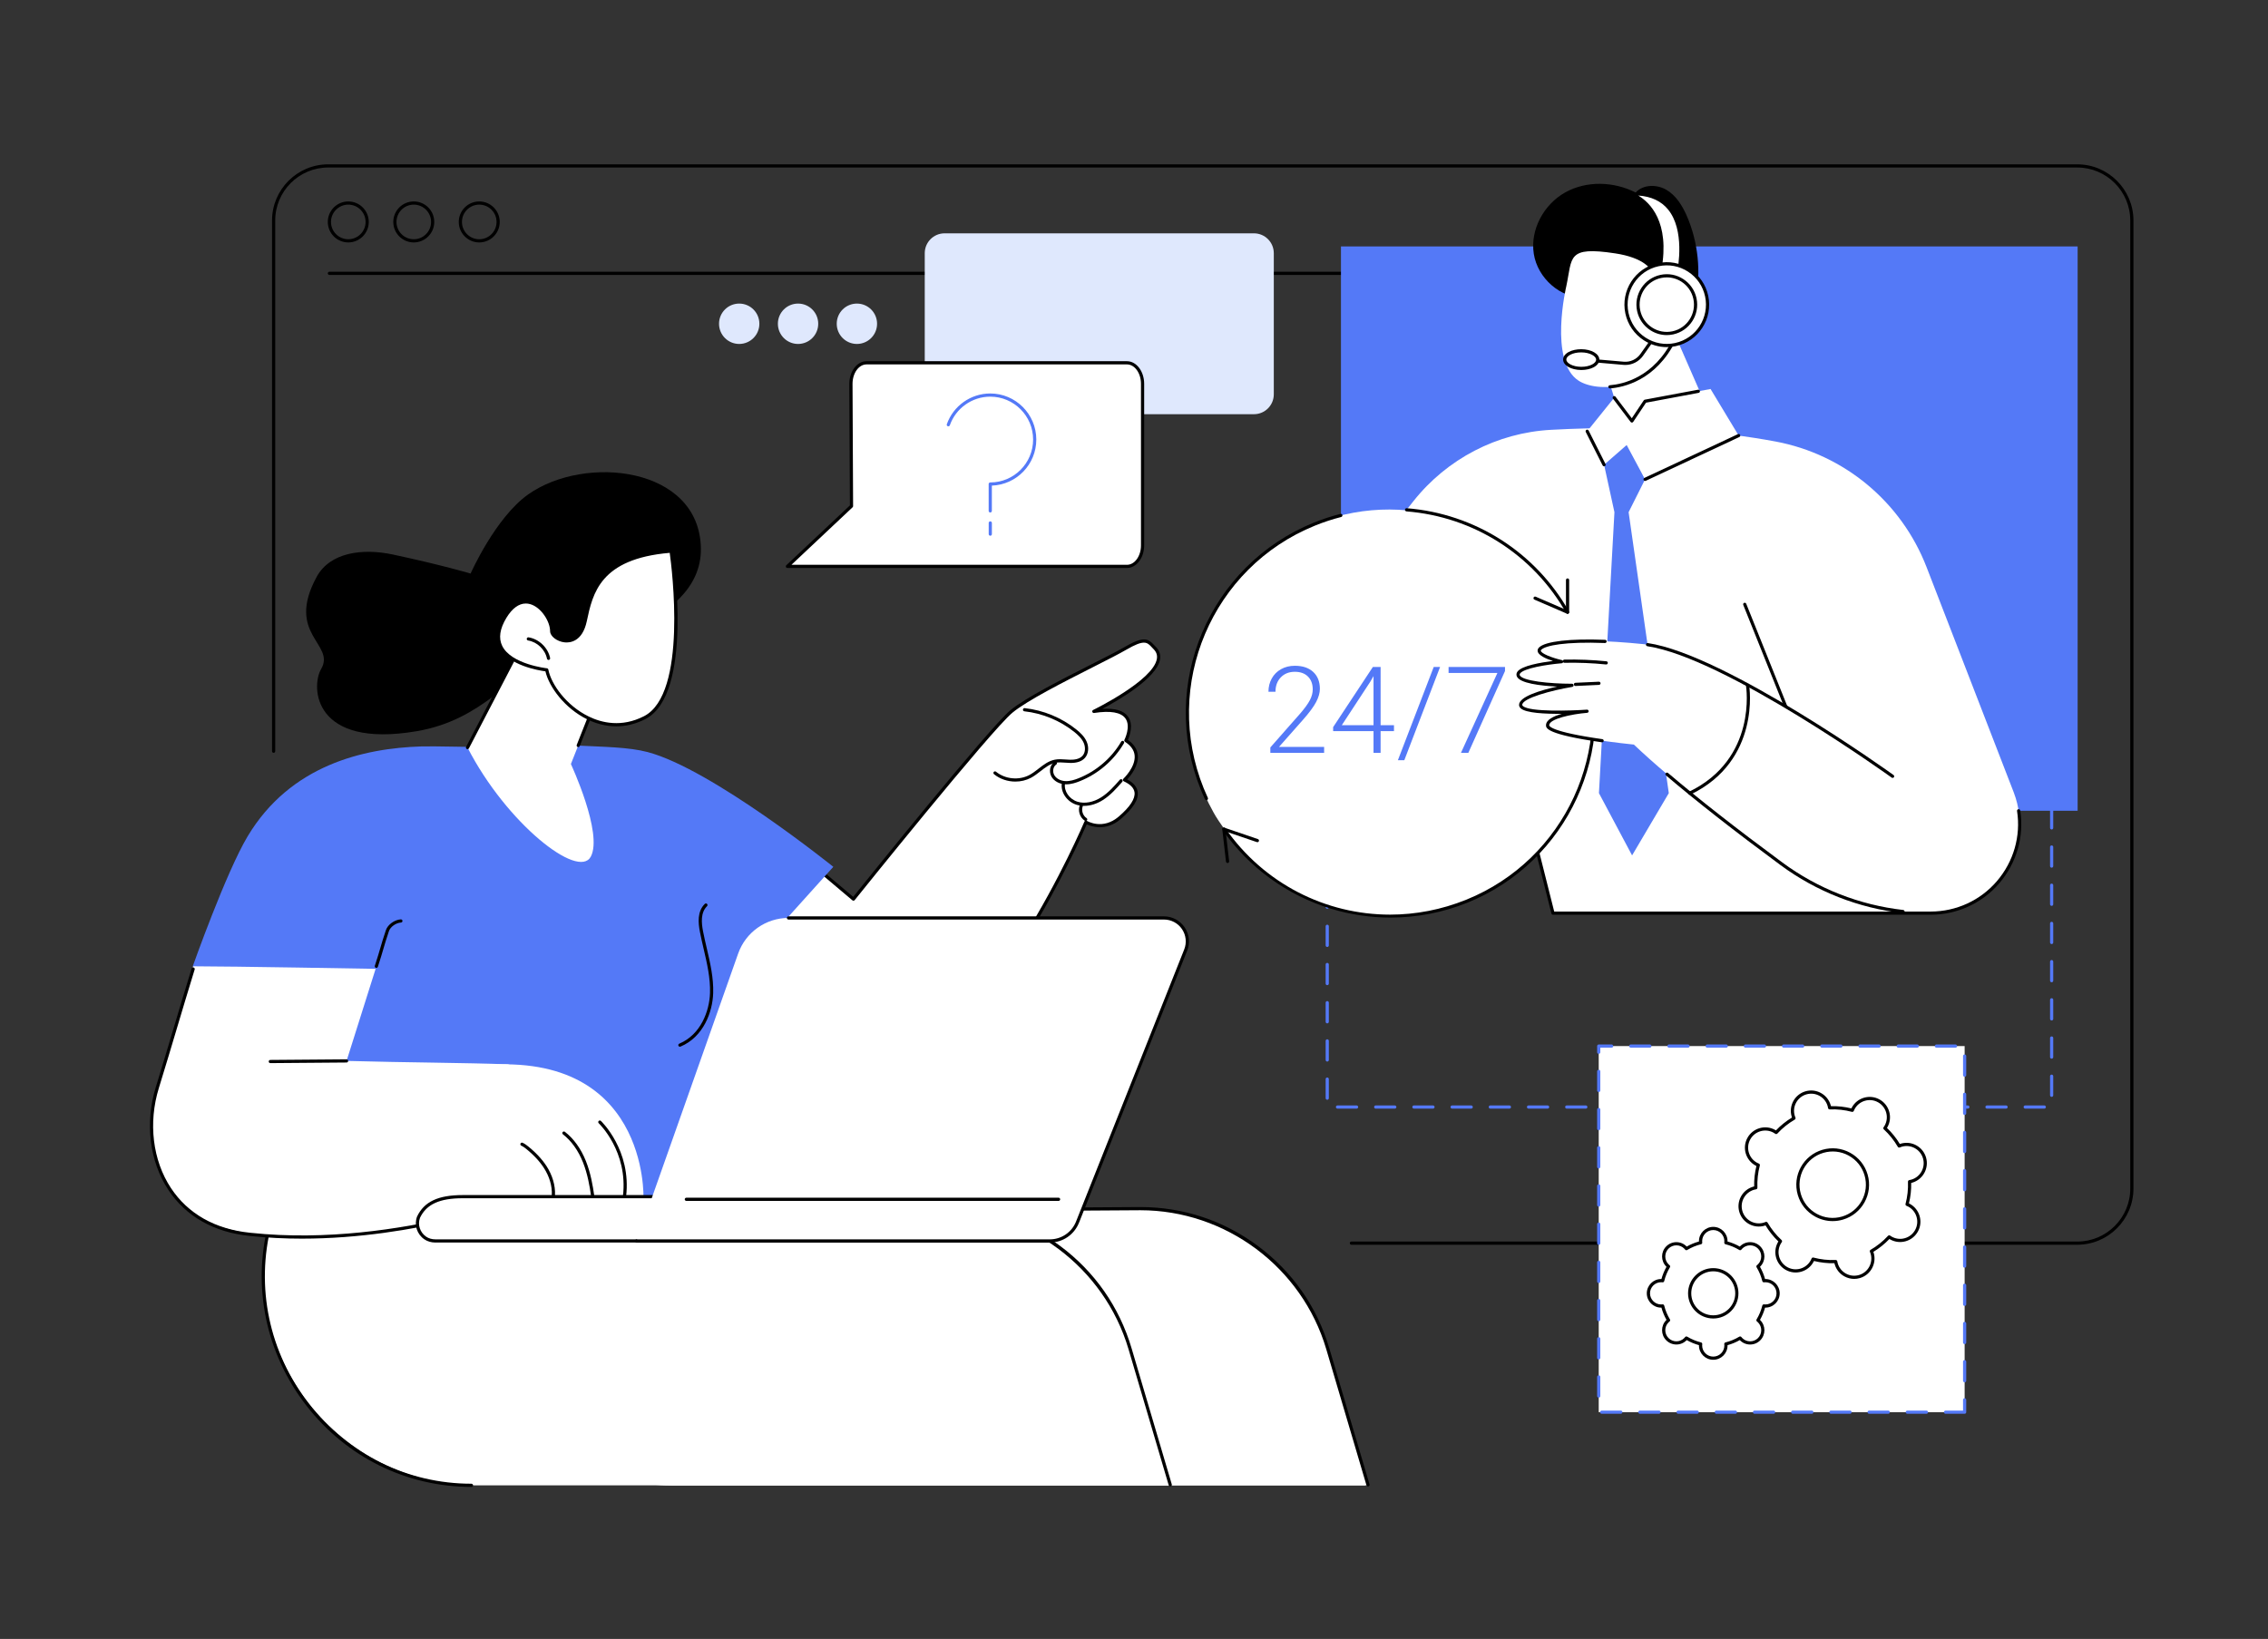 <?xml version="1.0" encoding="utf-8"?>
<!-- Generator: Adobe Illustrator 25.0.0, SVG Export Plug-In . SVG Version: 6.00 Build 0)  -->
<svg version="1.1" xmlns="http://www.w3.org/2000/svg" xmlns:xlink="http://www.w3.org/1999/xlink" x="0px" y="0px"
	 viewBox="0 0 3137.55 2267.72" style="enable-background:new 0 0 3137.55 2267.72;" xml:space="preserve">
<rect x="0" y="0" width="3137.55" height="2267.72" fill="#333333" stroke="none"/>
<style type="text/css">
	.st0{fill:#FFFFFF;}
	.st1{fill:#5479F7;}
	.st2{fill:#5479F5;}
	.st3{fill:#DFE8FD;}
</style>
<g id="Background">
</g>
<g id="Illustration">
	<g>
		<g>
			<g>
				<path class="st0" d="M1888.95,2055.23l-55.84-189.04c-34.13-115.55-140.52-194.58-260.93-193.83l-925.01,5.81l-3.98,15.51
					c-46.65,181.95,96.74,361.54,284.45,361.54H1888.95z"/>
				<g>
					<path class="st0" d="M1892.68,2055.23l-55.84-189.04c-34.13-115.55-140.52-194.58-260.93-193.83l-925.01,5.81l-3.98,15.51
						c-46.65,181.95,96.74,361.54,284.45,361.54H1892.68z"/>
					<path d="M1892.47,2056.69c-0.95,0-1.83-0.62-2.11-1.58l-55.62-188.3c-33.5-113.4-139.09-192.25-257.14-192.25
						c-0.56,0-1.11,0-1.67,0.01l-923.31,5.8l-3.56,13.87c-21.41,83.5-3.92,169.75,47.97,236.62
						c54.23,69.88,137.82,109.96,229.34,109.96c1.22,0,2.2,0.99,2.2,2.2c0,1.22-0.98,2.2-2.2,2.2
						c-92.89,0-177.75-40.7-232.82-111.67c-52.74-67.96-70.51-155.59-48.76-240.42l3.98-15.51c0.25-0.97,1.12-1.65,2.12-1.65
						l925.01-5.81c0.58,0,1.18-0.01,1.76-0.01c58.92,0,115.02,18.56,162.38,53.74c47.83,35.53,82.03,84.52,98.91,141.67l55.62,188.3
						c0.34,1.17-0.32,2.39-1.49,2.74C1892.88,2056.66,1892.67,2056.69,1892.47,2056.69z"/>
				</g>
			</g>
			<g>
				<path class="st0" d="M1619.16,2055.23l-55.84-189.04c-34.13-115.55-140.52-194.58-260.93-193.83l-925.01,5.81l-3.98,15.51
					c-46.65,181.95,96.74,361.54,284.45,361.54H1619.16z"/>
				<path d="M652.22,2057.37c-89.65,0-172.89-41-228.36-112.49c-55.95-72.11-75.12-163.87-52.59-251.75l3.98-15.51
					c0.25-0.97,1.12-1.65,2.12-1.65l925.01-5.81c59.5-0.41,116.32,18.21,164.14,53.73c47.83,35.53,82.03,84.52,98.91,141.67
					l55.62,188.3c0.34,1.17-0.32,2.39-1.49,2.74c-1.17,0.35-2.39-0.32-2.74-1.49l-55.62-188.3
					c-33.5-113.4-139.08-192.25-257.13-192.25c-0.56,0-1.11,0-1.67,0.01l-923.32,5.8l-3.56,13.87
					c-22.19,86.55-3.31,176.93,51.8,247.95c54.63,70.4,136.6,110.78,224.88,110.78c1.22,0,2.2,0.99,2.2,2.2
					C654.42,2056.39,653.43,2057.37,652.22,2057.37z"/>
			</g>
		</g>
		<g>
			<g>
				<g>
					<path class="st0" d="M1399.28,984.36c-30.46,25.19-218.62,259.7-218.62,259.7l-52.92-44.67c0,0-90.84,32.2-178.26,82.43
						c0,0,4.52,131.89,139.2,209.69c213.25,123.19,413.58-353.96,413.58-353.96s23.17,14.32,46.88-6.05
						c23.71-20.38,33.41-40.12,6.47-52.42c0,0,35.48-33,1.92-54.52c0,0,26.44-51.16-44.31-40.22c0,0,115.7-56.02,84.2-87.71
						c-8.65-8.71-10.97-16.74-40.53,0.52C1527.32,914.41,1429.75,959.18,1399.28,984.36z"/>
					<path d="M1161.1,1514.01c-25.2,0-49.79-6.87-73.53-20.58c-70.1-40.5-104.51-95.81-121.03-135.07
						c-17.91-42.58-19.25-76.12-19.27-76.45c-0.03-0.81,0.4-1.58,1.1-1.98c86.59-49.76,177.71-82.27,178.62-82.6
						c0.73-0.26,1.56-0.11,2.16,0.39l51.2,43.21c18.66-23.23,188.29-234.09,217.52-258.26c0,0,0,0,0,0
						c20.74-17.15,71.46-42.86,112.21-63.52c19.39-9.83,36.13-18.31,45.69-23.9c26.8-15.64,32.69-11.45,40.79-2.71
						c0.77,0.82,1.56,1.68,2.42,2.54c4.94,4.97,6.88,10.81,5.77,17.34c-4.38,25.7-56.7,56.12-79.82,68.4
						c17.71-1.13,29.65,2.45,35.55,10.66c8.02,11.15,2.19,27-0.16,32.31c8.37,5.83,12.99,12.96,13.73,21.22
						c1.31,14.54-9.83,28.2-14.74,33.45c8.68,4.57,13.57,10.33,14.54,17.16c1.49,10.53-6.13,22.81-23.29,37.56
						c-20.31,17.46-40.58,10.49-47.21,7.42c-5.72,13.24-37.32,84.62-84.92,160.66c-48.56,77.57-124.21,176.02-208.85,204.51
						C1193.23,1511.26,1177.04,1514.01,1161.1,1514.01z M951.75,1283.06c0.44,6.52,3.26,36.6,18.93,73.76
						c16.27,38.59,50.14,92.95,119.1,132.79c37.61,21.73,77.45,25.75,118.4,11.97c83.41-28.08,158.34-125.71,206.52-202.67
						c52.31-83.57,85.2-161.43,85.53-162.21c0.25-0.59,0.75-1.05,1.36-1.24c0.61-0.2,1.28-0.11,1.83,0.22
						c0.89,0.54,22.13,13.18,44.28-5.85c15.71-13.5,23.04-24.81,21.8-33.6c-0.84-5.94-5.82-11.04-14.8-15.14
						c-0.67-0.31-1.14-0.93-1.26-1.65c-0.12-0.73,0.14-1.46,0.67-1.96c0.17-0.16,17.01-16.07,15.57-32.09
						c-0.66-7.34-5.15-13.72-13.33-18.97c-0.95-0.61-1.29-1.85-0.77-2.86c0.09-0.18,9.32-18.43,1.33-29.52
						c-6.12-8.49-20.7-11.02-43.35-7.52c-1.07,0.17-2.11-0.48-2.44-1.52c-0.32-1.04,0.16-2.16,1.14-2.64
						c0.83-0.4,83.02-40.53,88.16-70.69c0.87-5.12-0.62-9.53-4.55-13.49c-0.89-0.9-1.72-1.79-2.52-2.65
						c-6.42-6.92-10.29-11.1-35.34,3.52c-9.68,5.65-26.47,14.16-45.92,24.02c-40.56,20.56-91.04,46.15-111.4,62.99l-1.4-1.7l1.4,1.7
						c-29.94,24.76-216.43,257.04-218.31,259.38c-0.37,0.46-0.91,0.76-1.51,0.81c-0.58,0.06-1.18-0.13-1.63-0.51l-51.95-43.85
						C1116.37,1205.86,1032.27,1236.96,951.75,1283.06z"/>
				</g>
				<path d="M1404.65,1081.45c-10.64,0-21.3-3.49-29.56-10.24c-0.94-0.77-1.08-2.16-0.31-3.1c0.77-0.94,2.15-1.08,3.1-0.31
					c12.73,10.4,31.75,12.25,46.25,4.51c4.39-2.34,8.53-5.57,12.54-8.69c6.79-5.29,13.81-10.75,22.55-12.48
					c5.04-1,10.12-0.62,15.03-0.26c2,0.15,4.06,0.3,6.06,0.35c5.58,0.14,13.03-0.7,17.29-5.52c4.34-4.91,3.96-12.44,1.66-17.72
					c-2.78-6.38-8.16-11.25-13.05-15.18c-19.59-15.73-44.13-25.89-69.11-28.6c-1.21-0.13-2.08-1.22-1.95-2.43
					c0.13-1.21,1.2-2.08,2.43-1.95c25.8,2.8,51.15,13.29,71.39,29.55c5.31,4.27,11.17,9.6,14.34,16.86
					c3.44,7.89,2.48,16.89-2.4,22.4c-4.32,4.89-11.3,7.25-20.7,7c-2.1-0.05-4.22-0.21-6.27-0.36c-4.83-0.36-9.4-0.69-13.85,0.19
					c-7.71,1.53-14.02,6.44-20.7,11.64c-4.15,3.23-8.45,6.58-13.17,9.1C1419.59,1079.73,1412.12,1081.45,1404.65,1081.45z"/>
				<path d="M1475.08,1085.23c-0.6,0-1.2-0.02-1.8-0.05c-7.97-0.47-15.06-4.42-18.51-10.31c-4.16-7.11-2.32-16.58,4.03-20.69
					c1.02-0.66,2.38-0.37,3.05,0.65c0.66,1.02,0.37,2.38-0.65,3.04c-4.35,2.82-5.58,9.71-2.63,14.76c2.72,4.64,8.45,7.75,14.97,8.14
					c6.66,0.39,13.33-1.87,18.39-3.87c24.7-9.8,45.7-27.83,59.15-50.76c0.61-1.05,1.96-1.4,3.01-0.79c1.05,0.62,1.4,1.96,0.79,3.01
					c-13.94,23.78-35.72,42.47-61.32,52.63C1488.51,1083,1481.96,1085.23,1475.08,1085.23z"/>
				<path d="M1499.8,1115.06c-3.63,0-7.15-0.51-10.48-1.54c-13.29-4.11-22.42-17.51-20.34-29.88c0.2-1.2,1.31-2.01,2.54-1.81
					c1.2,0.2,2.01,1.34,1.81,2.54c-1.73,10.27,6.03,21.46,17.29,24.94c9.89,3.06,21.83,0.84,32.77-6.07
					c10.04-6.34,18.08-15.51,25.85-24.38c0.8-0.92,2.2-1,3.11-0.2c0.91,0.8,1.01,2.19,0.2,3.11c-7.98,9.1-16.24,18.52-26.81,25.2
					C1517.31,1112.3,1508.27,1115.06,1499.8,1115.06z"/>
				<path d="M1501.94,1136.02c-0.41,0-0.83-0.12-1.2-0.36c-6.9-4.5-9.95-14.03-6.94-21.7c0.44-1.13,1.72-1.69,2.85-1.25
					c1.13,0.44,1.69,1.72,1.25,2.85c-2.24,5.7,0.11,13.06,5.24,16.4c1.02,0.66,1.31,2.03,0.64,3.05
					C1503.37,1135.66,1502.66,1136.02,1501.94,1136.02z"/>
			</g>
			<g>
				<path class="st1" d="M895.95,1040.61c-26.43-6.97-61-7.15-99.06-9.1c-2.1,6.87-180.84,0.29-213.64,1.29
					c-80.74,2.47-181.71,25.92-240.74,124.5c-29.96,50.03-75.86,179.71-75.86,179.71l316.07,321.51l395.9-3.15l164.73-51.39
					l-86.23-298.33l95.69-106.25C1152.82,1199.4,984.67,1064.01,895.95,1040.61z"/>
				<path d="M520.66,1339.2c-0.23,0-0.46-0.04-0.69-0.11c-1.15-0.38-1.78-1.62-1.41-2.78c3.81-11.64,5.76-18.32,7.64-24.78
					c1.99-6.82,3.87-13.26,7.73-24.71c2.52-7.48,11.93-14.22,20.53-14.73c1.19-0.07,2.26,0.86,2.33,2.07
					c0.07,1.21-0.85,2.26-2.07,2.33c-6.88,0.4-14.64,5.89-16.62,11.74c-3.83,11.36-5.7,17.76-7.68,24.53
					c-1.89,6.49-3.85,13.21-7.68,24.91C522.45,1338.61,521.59,1339.2,520.66,1339.2z"/>
				<path d="M940.57,1448.3c-0.86,0-1.68-0.51-2.03-1.35c-0.47-1.12,0.06-2.41,1.18-2.88c30.1-12.67,41.7-45.61,42.5-69.98
					c0.67-20.56-4.13-41.18-8.78-61.12c-1.79-7.68-3.64-15.62-5.16-23.48c-2.43-12.57-3.87-28.33,6.74-38.8
					c0.86-0.85,2.26-0.85,3.11,0.02c0.85,0.87,0.85,2.26-0.02,3.11c-9.12,9-7.73,23.34-5.51,34.83c1.51,7.78,3.35,15.68,5.13,23.32
					c4.71,20.22,9.58,41.12,8.89,62.26c-0.83,25.67-13.17,60.42-45.19,73.89C941.14,1448.25,940.85,1448.3,940.57,1448.3z"/>
			</g>
			<g>
				<g>
					<path class="st0" d="M752.11,1483.66c-16.92-1.5-49.49-11-49.49-11c-57.84-2.2-137.69-2.38-223.19-4.71
						c-0.12,0,40.19-127.38,40.19-127.38s-201.16-3.56-252.44-3.56c0,0-10.87,40.88-24.55,86.46
						c-12.6,41.99-27.94,87.87-31.37,111.29c-9.97,67.98,24.94,113.72,24.94,113.72c39.76,66.22,158.73,65.71,226.54,63.27
						c81.1-2.92,125.55-22.75,219.41-32.65L752.11,1483.66z"/>
					<g>
						<g>
							<path d="M417.62,1713.86c-23.26,0-46.98-1.1-70.8-3.62l-2.03-0.21c-49.08-5.11-87.78-27.1-111.9-63.61
								c-26.13-39.52-32.59-92.75-17.3-142.38c9.66-31.34,17.49-57.58,25.06-82.96c7.45-24.96,15.15-50.78,24.45-80.95
								c0.36-1.16,1.58-1.81,2.75-1.46c1.16,0.36,1.81,1.59,1.46,2.75c-9.3,30.15-16.99,55.95-24.44,80.91
								c-7.57,25.39-15.41,51.64-25.07,83c-14.91,48.38-8.64,100.22,16.76,138.65c23.38,35.37,60.96,56.69,108.69,61.65l2.03,0.21
								c104.78,11.12,207.99-5.61,276.13-21.6c15.43-3.62,39.15,1.12,64.26,6.14c21.91,4.38,44.53,8.92,64.4,8.67
								c0.01,0,0.02,0,0.03,0c1.2,0,2.19,0.97,2.2,2.18c0.02,1.22-0.96,2.21-2.18,2.23c-20.25,0.23-43.18-4.33-65.32-8.76
								c-24.62-4.92-47.88-9.58-62.39-6.17C571.43,1700.98,497.3,1713.86,417.62,1713.86z"/>
						</g>
					</g>
				</g>
				<g>
					<path class="st0" d="M572.34,1653.59c-2.81,19.05,16.42,33.75,33.98,25.96c35.9-15.94,74.78-23.98,114.04-23.59l169.82,1.71
						c0,0,7.53-209.19-232.57-182.69C657.62,1474.98,590.9,1527.99,572.34,1653.59z"/>
					<path d="M765.11,1660.72c-0.11,0-0.21-0.01-0.32-0.02c-1.2-0.17-2.04-1.29-1.86-2.5c1.77-12.15-1.08-25.66-8.02-38.04
						c-5.83-10.4-14.45-20.21-26.36-29.99c-2.25-1.85-4.67-3.75-7.38-4.94c-1.11-0.49-1.62-1.79-1.13-2.9
						c0.49-1.11,1.78-1.62,2.9-1.13c3.22,1.41,6.03,3.61,8.4,5.57c12.34,10.14,21.31,20.36,27.41,31.24
						c7.41,13.22,10.44,27.72,8.53,40.83C767.12,1659.93,766.18,1660.72,765.11,1660.72z"/>
					<path d="M820,1657.57c-1.08,0-2.02-0.79-2.18-1.89c-2.05-14.53-5.01-31.53-11.33-47.42c-6.53-16.4-16.11-29.79-27.71-38.72
						c-0.96-0.74-1.14-2.12-0.4-3.09c0.74-0.96,2.12-1.14,3.09-0.4c12.22,9.41,22.29,23.44,29.11,40.58
						c6.5,16.33,9.51,33.65,11.6,48.44c0.17,1.2-0.67,2.32-1.87,2.49C820.2,1657.56,820.1,1657.57,820,1657.57z"/>
					<path d="M863.97,1657.57c-0.09,0-0.17,0-0.26-0.02c-1.21-0.14-2.07-1.24-1.93-2.45c7.37-61.89-33.08-100.52-33.49-100.9
						c-0.89-0.83-0.94-2.22-0.11-3.11c0.83-0.89,2.22-0.94,3.11-0.11c0.43,0.4,42.49,40.47,34.85,104.64
						C866.02,1656.74,865.07,1657.57,863.97,1657.57z"/>
				</g>
				<path d="M373.95,1470.99c-1.21,0-2.19-0.97-2.2-2.18c-0.01-1.22,0.97-2.21,2.19-2.22l105.48-0.84c1.26,0,2.21,0.97,2.22,2.18
					c0.01,1.22-0.97,2.21-2.18,2.22l-105.48,0.84C373.96,1470.99,373.96,1470.99,373.95,1470.99z"/>
			</g>
			<g>
				<g>
					<path class="st0" d="M1447.51,1717.04l-845.15,0c-5.01,0-10.01-1.29-14.14-4.13c-9.67-6.67-13.02-18.59-9.2-28.83
						c9.97-20.95,30.57-28.33,61.02-28.33h862.92l-11.2,30.51C1484.86,1704.78,1467.22,1717.04,1447.51,1717.04z"/>
					<path d="M1447.51,1719.25H602.36c-5.78,0-11.1-1.56-15.39-4.52c-10.18-7.02-14.29-19.93-10.01-31.41
						c9.8-20.64,29.24-29.76,63.08-29.76h862.92c0.72,0,1.39,0.35,1.81,0.94c0.41,0.59,0.51,1.34,0.26,2.02l-11.2,30.51
						C1486.64,1706.3,1468.03,1719.25,1447.51,1719.25z M640.04,1657.96c-31.92,0-50.12,8.35-59.03,27.07
						c-3.5,9.41-0.05,20.2,8.46,26.07c3.55,2.45,8.01,3.74,12.89,3.74h845.15c18.69,0,35.65-11.79,42.2-29.34l10.11-27.54H640.04z"
						/>
				</g>
				<path class="st0" d="M1452.29,1717.04c16.9,0,32.1-10.33,38.35-26.07l149.62-376.43c3.97-9.99,2.74-21.3-3.28-30.2
					c-6.02-8.9-16.05-14.23-26.77-14.23h-519.42c-31.3,0-59.2,19.77-69.65,49.35L880.7,1717.04H1452.29z"/>
				<path d="M1452.29,1719.25H880.7c-1.22,0-2.2-0.99-2.2-2.2s0.99-2.2,2.2-2.2h571.6c16.1,0,30.35-9.69,36.31-24.68l149.62-376.43
					c3.71-9.32,2.57-19.85-3.05-28.15c-5.62-8.3-14.94-13.26-24.95-13.26h-519.43c-1.22,0-2.2-0.99-2.2-2.2c0-1.22,0.98-2.2,2.2-2.2
					h519.43c11.47,0,22.16,5.68,28.59,15.2c6.43,9.51,7.74,21.57,3.5,32.25l-149.62,376.43
					C1486.06,1708.47,1470.2,1719.25,1452.29,1719.25z"/>
				<path d="M1464.45,1661.64H949.47c-1.22,0-2.2-0.99-2.2-2.2s0.98-2.2,2.2-2.2h514.98c1.22,0,2.2,0.99,2.2,2.2
					S1465.67,1661.64,1464.45,1661.64z"/>
			</g>
		</g>
		<g>
			<path d="M651.04,793.59c0,0-39.56-11.77-107.36-26.28c-42.61-9.12-87.29-2.86-105.63,30.9c-43.5,80.06,26.56,92.5,6.21,127.47
				c-14.44,24.83-10.87,110.3,132.04,86.08c92.09-15.61,128.93-78.41,198.22-112.61c0,0,197.23-27.97,195.07-140.75
				c-2.16-112.78-160.05-129.89-238.69-74.45C685.25,716.13,651.04,793.59,651.04,793.59z"/>
			<path class="st0" d="M835.74,941.06l-45.96,116.1c0,0,44.67,95.88,27.54,128.12c-17.14,32.24-116.77-46.12-170.54-150.88
				l92.32-177.32L835.74,941.06z"/>
			<g>
				<polygon class="st0" points="646.78,1034.4 739.09,857.08 835.74,941.06 799.93,1031.51 				"/>
				<path d="M646.77,1036.6c-0.34,0-0.69-0.08-1.02-0.25c-1.08-0.56-1.5-1.89-0.94-2.97l92.32-177.32c0.31-0.6,0.88-1.02,1.54-1.15
					c0.66-0.12,1.35,0.06,1.86,0.5l96.64,83.98c0.71,0.61,0.95,1.6,0.6,2.47l-35.8,90.45c-0.45,1.13-1.73,1.68-2.86,1.24
					c-1.13-0.45-1.68-1.73-1.24-2.86l35.23-89l-93.36-81.12l-91.03,174.84C648.34,1036.17,647.57,1036.6,646.77,1036.6z"/>
			</g>
			<g>
				<path class="st0" d="M928.37,762.59c0,0,29.76,196.28-36.4,230.31c-66.16,34.03-128.23-27.81-135.59-66.02
					c0,0-96.18-10.14-57.62-73.3c28.1-46.03,64.39-4.51,64.44,19.77c0.02,11.6,37.25,28.87,46.42-14.35
					C818.8,815.8,831.56,770.2,928.37,762.59z"/>
				<path d="M852.61,1005c-15.86,0-29.62-4.52-40.09-9.61c-31.59-15.37-53.13-45.32-57.97-66.5c-8.94-1.17-51.28-7.98-63.72-33.16
					c-6.05-12.24-4.01-26.81,6.05-43.28c13.5-22.11,27.95-23.51,37.68-20.78c17.33,4.85,30.81,26.4,30.84,41.69
					c0.01,3.79,6.79,10.11,16.15,11.08c12.71,1.32,22.14-8.12,25.91-25.88c10.47-49.34,26.78-90.78,120.73-98.16
					c1.15-0.09,2.18,0.72,2.35,1.87c1.23,8.08,29.23,198.24-37.57,232.6C878.63,1002.24,864.98,1005,852.61,1005z M727.39,835.06
					c-9.66,0-18.81,6.69-26.74,19.68c-9.22,15.1-11.19,28.23-5.86,39.03c12.56,25.43,61.34,30.88,61.83,30.93
					c0.96,0.1,1.75,0.82,1.93,1.77c3.89,20.2,24.81,49.82,55.9,64.95c17.72,8.62,45.39,15.54,76.52-0.48
					c60.46-31.1,38.41-205.12,35.52-225.99c-96.4,8.23-106.55,56.05-114.71,94.52c-6.1,28.73-23.49,30.09-30.68,29.35
					c-10.5-1.09-20.08-8.46-20.1-15.45c-0.03-13.47-12.36-33.19-27.62-37.46C731.37,835.34,729.37,835.06,727.39,835.06z"/>
			</g>
			<path d="M758.86,913.13c-1.03,0-1.95-0.72-2.16-1.77c-2.52-12.55-13.52-23.12-26.15-25.14c-1.2-0.19-2.02-1.32-1.83-2.52
				c0.19-1.2,1.32-2.02,2.52-1.83c14.38,2.3,26.91,14.33,29.78,28.62c0.24,1.19-0.53,2.35-1.72,2.59
				C759.15,913.11,759,913.13,758.86,913.13z"/>
		</g>
	</g>
	<g>
		<path d="M2097.64,380.42H455.68c-1.22,0-2.2-0.99-2.2-2.2c0-1.22,0.98-2.2,2.2-2.2h1641.95c1.22,0,2.2,0.99,2.2,2.2
			C2099.84,379.43,2098.85,380.42,2097.64,380.42z"/>
		<g>
			<path d="M481.82,335.45c-15.63,0-28.34-12.72-28.34-28.36c0-15.64,12.71-28.36,28.34-28.36c15.63,0,28.34,12.72,28.34,28.36
				C510.16,322.73,497.45,335.45,481.82,335.45z M481.82,283.14c-13.2,0-23.93,10.75-23.93,23.95c0,13.21,10.74,23.95,23.93,23.95
				c13.2,0,23.93-10.75,23.93-23.95C505.75,293.89,495.02,283.14,481.82,283.14z"/>
			<path d="M572.41,335.45c-15.63,0-28.34-12.72-28.34-28.36c0-15.64,12.71-28.36,28.34-28.36s28.34,12.72,28.34,28.36
				C600.75,322.73,588.03,335.45,572.41,335.45z M572.41,283.14c-13.2,0-23.93,10.75-23.93,23.95c0,13.21,10.74,23.95,23.93,23.95
				s23.93-10.75,23.93-23.95C596.34,293.89,585.61,283.14,572.41,283.14z"/>
			<path d="M663,335.45c-15.63,0-28.34-12.72-28.34-28.36c0-15.64,12.71-28.36,28.34-28.36s28.34,12.72,28.34,28.36
				C691.33,322.73,678.62,335.45,663,335.45z M663,283.14c-13.2,0-23.93,10.75-23.93,23.95c0,13.21,10.74,23.95,23.93,23.95
				s23.93-10.75,23.93-23.95C686.93,293.89,676.19,283.14,663,283.14z"/>
		</g>
		<path d="M2873.7,1722.3H1869.51c-1.22,0-2.2-0.99-2.2-2.2s0.99-2.2,2.2-2.2H2873.7c40.42,0,73.3-32.91,73.3-73.36V305.14
			c0-40.45-32.89-73.36-73.3-73.36H454.03c-40.42,0-73.3,32.91-73.3,73.36v734.32c0,1.22-0.98,2.2-2.2,2.2c-1.22,0-2.2-0.99-2.2-2.2
			V305.14c0-42.88,34.86-77.76,77.71-77.76H2873.7c42.85,0,77.71,34.88,77.71,77.76v1339.4
			C2951.41,1687.42,2916.55,1722.3,2873.7,1722.3z"/>
	</g>
	<path class="st1" d="M2828.08,1533.96h-26.43c-1.22,0-2.2-0.99-2.2-2.2c0-1.22,0.98-2.2,2.2-2.2h26.43c1.22,0,2.2,0.99,2.2,2.2
		C2830.28,1532.97,2829.29,1533.96,2828.08,1533.96z M2775.22,1533.96h-26.43c-1.22,0-2.2-0.99-2.2-2.2c0-1.22,0.98-2.2,2.2-2.2
		h26.43c1.22,0,2.2,0.99,2.2,2.2C2777.43,1532.97,2776.44,1533.96,2775.22,1533.96z M2722.37,1533.96h-26.43
		c-1.22,0-2.2-0.99-2.2-2.2c0-1.22,0.99-2.2,2.2-2.2h26.43c1.22,0,2.2,0.99,2.2,2.2
		C2724.57,1532.97,2723.59,1533.96,2722.37,1533.96z M2669.52,1533.96h-26.43c-1.22,0-2.2-0.99-2.2-2.2c0-1.22,0.98-2.2,2.2-2.2
		h26.43c1.22,0,2.2,0.99,2.2,2.2C2671.72,1532.97,2670.73,1533.96,2669.52,1533.96z M2616.66,1533.96h-26.43
		c-1.22,0-2.2-0.99-2.2-2.2c0-1.22,0.99-2.2,2.2-2.2h26.43c1.22,0,2.2,0.99,2.2,2.2
		C2618.87,1532.97,2617.88,1533.96,2616.66,1533.96z M2563.81,1533.96h-26.43c-1.22,0-2.2-0.99-2.2-2.2c0-1.22,0.99-2.2,2.2-2.2
		h26.43c1.22,0,2.2,0.99,2.2,2.2C2566.01,1532.97,2565.03,1533.96,2563.81,1533.96z M2510.96,1533.96h-26.43
		c-1.22,0-2.2-0.99-2.2-2.2c0-1.22,0.98-2.2,2.2-2.2h26.43c1.22,0,2.2,0.99,2.2,2.2
		C2513.16,1532.97,2512.17,1533.96,2510.96,1533.96z M2458.1,1533.96h-26.43c-1.22,0-2.2-0.99-2.2-2.2c0-1.22,0.98-2.2,2.2-2.2
		h26.43c1.22,0,2.2,0.99,2.2,2.2C2460.3,1532.97,2459.32,1533.96,2458.1,1533.96z M2405.25,1533.96h-26.43c-1.22,0-2.2-0.99-2.2-2.2
		c0-1.22,0.98-2.2,2.2-2.2h26.43c1.22,0,2.2,0.99,2.2,2.2C2407.45,1532.97,2406.47,1533.96,2405.25,1533.96z M2352.4,1533.96h-26.43
		c-1.22,0-2.2-0.99-2.2-2.2c0-1.22,0.98-2.2,2.2-2.2h26.43c1.22,0,2.2,0.99,2.2,2.2C2354.6,1532.97,2353.61,1533.96,2352.4,1533.96z
		 M2299.54,1533.96h-26.43c-1.22,0-2.2-0.99-2.2-2.2c0-1.22,0.99-2.2,2.2-2.2h26.43c1.22,0,2.2,0.99,2.2,2.2
		C2301.74,1532.97,2300.76,1533.96,2299.54,1533.96z M2246.69,1533.96h-26.43c-1.22,0-2.2-0.99-2.2-2.2c0-1.22,0.99-2.2,2.2-2.2
		h26.43c1.22,0,2.2,0.99,2.2,2.2C2248.89,1532.97,2247.91,1533.96,2246.69,1533.96z M2193.83,1533.96h-26.43
		c-1.22,0-2.2-0.99-2.2-2.2c0-1.22,0.99-2.2,2.2-2.2h26.43c1.22,0,2.2,0.99,2.2,2.2
		C2196.04,1532.97,2195.05,1533.96,2193.83,1533.96z M2140.98,1533.96h-26.43c-1.22,0-2.2-0.99-2.2-2.2c0-1.22,0.98-2.2,2.2-2.2
		h26.43c1.22,0,2.2,0.99,2.2,2.2C2143.18,1532.97,2142.2,1533.96,2140.98,1533.96z M2088.13,1533.96h-26.43
		c-1.22,0-2.2-0.99-2.2-2.2c0-1.22,0.98-2.2,2.2-2.2h26.43c1.22,0,2.2,0.99,2.2,2.2
		C2090.33,1532.97,2089.34,1533.96,2088.13,1533.96z M2035.27,1533.96h-26.43c-1.22,0-2.2-0.99-2.2-2.2c0-1.22,0.98-2.2,2.2-2.2
		h26.43c1.22,0,2.2,0.99,2.2,2.2C2037.48,1532.97,2036.49,1533.96,2035.27,1533.96z M1982.42,1533.96h-26.43
		c-1.22,0-2.2-0.99-2.2-2.2c0-1.22,0.98-2.2,2.2-2.2h26.43c1.22,0,2.2,0.99,2.2,2.2
		C1984.62,1532.97,1983.64,1533.96,1982.42,1533.96z M1929.57,1533.96h-26.43c-1.22,0-2.2-0.99-2.2-2.2c0-1.22,0.98-2.2,2.2-2.2
		h26.43c1.22,0,2.2,0.99,2.2,2.2C1931.77,1532.97,1930.78,1533.96,1929.57,1533.96z M1876.71,1533.96h-26.43
		c-1.22,0-2.2-0.99-2.2-2.2c0-1.22,0.99-2.2,2.2-2.2h26.43c1.22,0,2.2,0.99,2.2,2.2
		C1878.92,1532.97,1877.93,1533.96,1876.71,1533.96z M1836.11,1521.71c-1.22,0-2.2-0.99-2.2-2.2v-26.43c0-1.22,0.98-2.2,2.2-2.2
		c1.22,0,2.2,0.99,2.2,2.2v26.43C1838.31,1520.72,1837.33,1521.71,1836.11,1521.71z M2838.25,1517.71c-1.22,0-2.2-0.99-2.2-2.2
		v-26.43c0-1.22,0.98-2.2,2.2-2.2s2.2,0.99,2.2,2.2v26.43C2840.46,1516.72,2839.47,1517.71,2838.25,1517.71z M1836.11,1468.85
		c-1.22,0-2.2-0.99-2.2-2.2v-26.43c0-1.22,0.98-2.2,2.2-2.2c1.22,0,2.2,0.99,2.2,2.2v26.43
		C1838.31,1467.87,1837.33,1468.85,1836.11,1468.85z M2838.25,1464.85c-1.22,0-2.2-0.99-2.2-2.2v-26.43c0-1.22,0.98-2.2,2.2-2.2
		s2.2,0.99,2.2,2.2v26.43C2840.46,1463.87,2839.47,1464.85,2838.25,1464.85z M1836.11,1416c-1.22,0-2.2-0.99-2.2-2.2v-26.43
		c0-1.22,0.98-2.2,2.2-2.2c1.22,0,2.2,0.99,2.2,2.2v26.43C1838.31,1415.01,1837.33,1416,1836.11,1416z M2838.25,1412
		c-1.22,0-2.2-0.99-2.2-2.2v-26.43c0-1.22,0.98-2.2,2.2-2.2s2.2,0.99,2.2,2.2v26.43C2840.46,1411.01,2839.47,1412,2838.25,1412z
		 M1836.11,1363.15c-1.22,0-2.2-0.99-2.2-2.2v-26.43c0-1.22,0.98-2.2,2.2-2.2c1.22,0,2.2,0.99,2.2,2.2v26.43
		C1838.31,1362.16,1837.33,1363.15,1836.11,1363.15z M2838.25,1359.15c-1.22,0-2.2-0.99-2.2-2.2v-26.43c0-1.22,0.98-2.2,2.2-2.2
		s2.2,0.99,2.2,2.2v26.43C2840.46,1358.16,2839.47,1359.15,2838.25,1359.15z M1836.11,1310.29c-1.22,0-2.2-0.99-2.2-2.2v-26.43
		c0-1.22,0.98-2.2,2.2-2.2c1.22,0,2.2,0.99,2.2,2.2v26.43C1838.31,1309.31,1837.33,1310.29,1836.11,1310.29z M2838.25,1306.29
		c-1.22,0-2.2-0.99-2.2-2.2v-26.43c0-1.22,0.98-2.2,2.2-2.2s2.2,0.99,2.2,2.2v26.43
		C2840.46,1305.31,2839.47,1306.29,2838.25,1306.29z M1836.11,1257.44c-1.22,0-2.2-0.99-2.2-2.2v-26.43c0-1.22,0.98-2.2,2.2-2.2
		c1.22,0,2.2,0.99,2.2,2.2v26.43C1838.31,1256.45,1837.33,1257.44,1836.11,1257.44z M2838.25,1253.44c-1.22,0-2.2-0.99-2.2-2.2
		v-26.43c0-1.22,0.98-2.2,2.2-2.2s2.2,0.99,2.2,2.2v26.43C2840.46,1252.45,2839.47,1253.44,2838.25,1253.44z M2838.25,1200.59
		c-1.22,0-2.2-0.99-2.2-2.2v-26.43c0-1.22,0.98-2.2,2.2-2.2s2.2,0.99,2.2,2.2v26.43C2840.46,1199.6,2839.47,1200.59,2838.25,1200.59
		z M2838.25,1147.73c-1.22,0-2.2-0.99-2.2-2.2v-26.43c0-1.22,0.98-2.2,2.2-2.2s2.2,0.99,2.2,2.2v26.43
		C2840.46,1146.75,2839.47,1147.73,2838.25,1147.73z M2838.25,1094.88c-1.22,0-2.2-0.99-2.2-2.2v-26.43c0-1.22,0.98-2.2,2.2-2.2
		s2.2,0.99,2.2,2.2v26.43C2840.46,1093.89,2839.47,1094.88,2838.25,1094.88z M2838.25,1042.03c-1.22,0-2.2-0.99-2.2-2.2v-26.43
		c0-1.22,0.98-2.2,2.2-2.2s2.2,0.99,2.2,2.2v26.43C2840.46,1041.04,2839.47,1042.03,2838.25,1042.03z M2838.25,989.17
		c-1.22,0-2.2-0.99-2.2-2.2v-26.43c0-1.22,0.98-2.2,2.2-2.2s2.2,0.99,2.2,2.2v26.43C2840.46,988.19,2839.47,989.17,2838.25,989.17z
		 M2838.25,936.32c-1.22,0-2.2-0.99-2.2-2.2v-26.43c0-1.22,0.98-2.2,2.2-2.2s2.2,0.99,2.2,2.2v26.43
		C2840.46,935.33,2839.47,936.32,2838.25,936.32z M2838.25,883.47c-1.22,0-2.2-0.99-2.2-2.2v-26.43c0-1.22,0.98-2.2,2.2-2.2
		s2.2,0.99,2.2,2.2v26.43C2840.46,882.48,2839.47,883.47,2838.25,883.47z M2838.25,830.61c-1.22,0-2.2-0.99-2.2-2.2v-26.43
		c0-1.22,0.98-2.2,2.2-2.2s2.2,0.99,2.2,2.2v26.43C2840.46,829.63,2839.47,830.61,2838.25,830.61z M2838.25,777.76
		c-1.22,0-2.2-0.99-2.2-2.2v-26.43c0-1.22,0.98-2.2,2.2-2.2s2.2,0.99,2.2,2.2v26.43C2840.46,776.77,2839.47,777.76,2838.25,777.76z
		 M2838.25,724.91c-1.22,0-2.2-0.99-2.2-2.2v-26.43c0-1.22,0.98-2.2,2.2-2.2s2.2,0.99,2.2,2.2v26.43
		C2840.46,723.92,2839.47,724.91,2838.25,724.91z M2838.25,672.05c-1.22,0-2.2-0.99-2.2-2.2v-26.43c0-1.22,0.98-2.2,2.2-2.2
		s2.2,0.99,2.2,2.2v26.43C2840.46,671.07,2839.47,672.05,2838.25,672.05z M2838.25,619.2c-1.22,0-2.2-0.99-2.2-2.2v-26.43
		c0-1.22,0.98-2.2,2.2-2.2s2.2,0.99,2.2,2.2V617C2840.46,618.21,2839.47,619.2,2838.25,619.2z M2838.25,566.34
		c-1.22,0-2.2-0.99-2.2-2.2v-26.43c0-1.22,0.98-2.2,2.2-2.2s2.2,0.99,2.2,2.2v26.43C2840.46,565.36,2839.47,566.34,2838.25,566.34z
		 M2838.25,513.49c-1.22,0-2.2-0.99-2.2-2.2v-26.43c0-1.22,0.98-2.2,2.2-2.2s2.2,0.99,2.2,2.2v26.43
		C2840.46,512.5,2839.47,513.49,2838.25,513.49z M2838.25,460.64c-1.22,0-2.2-0.99-2.2-2.2v-0.46c0-1.22,0.98-2.2,2.2-2.2
		s2.2,0.99,2.2,2.2v0.46C2840.46,459.65,2839.47,460.64,2838.25,460.64z"/>
	<rect x="1855.09" y="340.97" class="st1" width="1019.1" height="780.86"/>
	<g>
		<g>
			<path class="st0" d="M2456.2,610.88c-74.56-13.95-176.77-23.38-310.52-16.16c-74.69,4.04-144.01,40.17-190.44,98.85
				l-109.74,138.71c0,0-186.68,112.23-134.47,224.15c36.99,79.31,136.02,107.42,208.55,58.51
				c53.48-36.07,110.68-89.82,149.12-168.01l79.68,316.54h522.53c86.17,0,145.64-86.37,114.95-166.95L2665.21,784.7
				C2630.3,694.46,2551.25,628.67,2456.2,610.88z"/>
			<path d="M2670.89,1265.68h-522.52c-1.01,0-1.89-0.69-2.14-1.66L2068,953.24c-33.1,64.97-82.61,119.98-147.2,163.54
				c-34.89,23.53-78.22,30.56-118.87,19.28c-41.03-11.38-74.89-40.06-92.91-78.69c-21.76-46.66-5.14-100.77,48.06-156.5
				c39.89-41.78,86.8-70.19,87.27-70.47c1.05-0.63,2.39-0.29,3.02,0.75c0.63,1.04,0.29,2.4-0.75,3.02
				c-0.46,0.28-46.94,28.43-86.41,69.8c-36.12,37.85-73.63,94.87-47.2,151.54c17.47,37.46,50.31,65.27,90.09,76.3
				c39.42,10.93,81.41,4.12,115.23-18.69c65.71-44.31,115.63-100.55,148.38-167.15c0.41-0.83,1.24-1.32,2.21-1.22
				c0.92,0.1,1.68,0.76,1.9,1.65l79.26,314.87h520.81c35.32,0,68.72-15.34,91.62-42.08c23.12-26.99,33.28-62.36,27.89-97.03
				c-0.19-1.2,0.64-2.33,1.84-2.51c1.2-0.18,2.33,0.64,2.51,1.84c5.59,35.94-4.94,72.6-28.89,100.57
				C2742.12,1249.78,2707.5,1265.68,2670.89,1265.68z"/>
			<g>
				<path d="M2471.43,982.45c-0.87,0-1.7-0.52-2.04-1.38l-57.75-144.06c-0.45-1.13,0.09-2.41,1.22-2.86
					c1.13-0.45,2.41,0.1,2.86,1.22l57.75,144.06c0.45,1.13-0.09,2.41-1.22,2.86C2471.98,982.4,2471.7,982.45,2471.43,982.45z"/>
			</g>
			<path d="M1895.42,925.68c-0.78,0-1.53-0.41-1.93-1.15l-49.93-91.19c-0.58-1.07-0.19-2.4,0.87-2.99c1.07-0.58,2.41-0.19,2.99,0.87
				l49.93,91.19c0.58,1.07,0.19,2.4-0.87,2.99C1896.14,925.59,1895.77,925.68,1895.42,925.68z"/>
			<polygon class="st2" points="2211.98,1097.44 2257.83,1183.59 2308.62,1097.44 2253.02,708.66 2275.79,663.27 2250.33,605.04 
				2219.09,643.04 2233.41,708.66 			"/>
			<g>
				<g>
					<path class="st0" d="M1678.76,1124.06c-2.25-4.25-4.61-8.47-6.78-12.83c-69.08-139.19-12.3-308.08,126.83-377.24
						c127.93-63.59,277.55-18.35,358.45,94.83c9.6,13.43,25.78,47.72,25.78,47.72c57.49,135.95-0.13,294.93-134.06,361.5
						c-119.8,59.55-261.6,25.72-342.79-73.69C1706.21,1164.35,1685.54,1136.88,1678.76,1124.06z"/>
					<path d="M1923.71,1269.6c-27.66,0-55.33-4.03-82.01-12.13c-60.79-18.46-114.15-57.17-150.26-109.01
						c-0.69-1-0.45-2.37,0.55-3.07c1-0.7,2.37-0.45,3.06,0.55c53.57,76.9,139.08,119.59,227.92,119.6
						c35.28,0,71.07-6.73,105.61-20.72c136.53-55.29,206.81-207.92,159.99-347.46c-0.39-1.15,0.23-2.4,1.39-2.79
						c1.15-0.39,2.4,0.23,2.79,1.39c47.56,141.74-23.83,296.78-162.51,352.94C1996.25,1262.67,1959.99,1269.6,1923.71,1269.6z"/>
					<path d="M2168.59,849.31c-0.77,0-1.51-0.4-1.92-1.12c-45.63-80.72-128.23-133.28-220.97-140.6c-1.21-0.1-2.12-1.16-2.02-2.37
						c0.1-1.21,1.13-2.12,2.37-2.02c94.19,7.44,178.1,60.83,224.45,142.82c0.6,1.06,0.23,2.4-0.83,3
						C2169.33,849.22,2168.96,849.31,2168.59,849.31z"/>
					<path d="M1668.95,1107.13c-0.83,0-1.63-0.47-2-1.27c-2.04-4.38-4-8.89-5.82-13.41c-58.62-144.96,11.57-310.63,156.46-369.31
						c11.97-4.85,24.34-8.91,36.76-12.08c1.17-0.3,2.38,0.41,2.68,1.59c0.3,1.18-0.41,2.38-1.59,2.68
						c-12.23,3.11-24.41,7.11-36.2,11.89c-142.64,57.77-211.74,220.87-154.03,363.58c1.8,4.45,3.73,8.89,5.74,13.2
						c0.51,1.1,0.03,2.41-1.07,2.93C1669.57,1107.06,1669.26,1107.13,1668.95,1107.13z"/>
					<path d="M2168.59,849.31c-0.3,0-0.59-0.06-0.88-0.18l-44.97-19.46c-1.12-0.48-1.63-1.78-1.15-2.9c0.49-1.11,1.77-1.63,2.9-1.15
						l41.89,18.13l-0.02-41.23c0-1.22,0.99-2.2,2.2-2.2c1.22,0,2.2,0.99,2.2,2.2l0.02,44.58c0,0.74-0.37,1.43-0.99,1.84
						C2169.43,849.19,2169.01,849.31,2168.59,849.31z"/>
					<path d="M1698.22,1194.12c-1.11,0-2.06-0.83-2.19-1.95l-5.12-44.63c-0.09-0.75,0.22-1.49,0.81-1.97
						c0.59-0.47,1.38-0.61,2.09-0.37l46.38,15.82c1.15,0.39,1.77,1.64,1.37,2.8c-0.39,1.15-1.64,1.76-2.8,1.37l-43.09-14.69
						l4.72,41.17c0.14,1.21-0.73,2.3-1.94,2.44C1698.39,1194.12,1698.3,1194.12,1698.22,1194.12z"/>
				</g>
				<g>
					<path class="st1" d="M1831.78,1041.69h-74.39v-7.51l40.7-46.2c6.74-7.78,11.42-14.2,14.03-19.26
						c2.61-5.06,3.92-9.98,3.92-14.77c0-7.51-2.2-13.45-6.61-17.84c-4.4-4.38-10.47-6.57-18.19-6.57c-7.99,0-14.45,2.56-19.37,7.67
						c-4.92,5.12-7.38,11.75-7.38,19.92h-9.71c0-6.69,1.51-12.79,4.53-18.28c3.02-5.5,7.31-9.81,12.89-12.94
						c5.57-3.13,11.92-4.69,19.05-4.69c10.88,0,19.37,2.86,25.49,8.57c6.12,5.71,9.18,13.5,9.18,23.35c0,5.55-1.73,11.62-5.18,18.2
						c-3.45,6.59-9.53,14.8-18.23,24.65l-33.12,37.47h62.4V1041.69z"/>
					<path class="st1" d="M1909.92,1003.41h18.51v8.24h-18.51v30.04h-9.79v-30.04h-55.87v-5.55l54.98-83.26h10.69V1003.41z
						 M1856.25,1003.41h43.88V935.5l-4.32,7.51L1856.25,1003.41z"/>
					<path class="st1" d="M1942.71,1051.89h-8.89l49.59-129.05h8.81L1942.71,1051.89z"/>
					<path class="st1" d="M2082.03,928.48l-50.74,113.21h-10.2l50.41-110.52h-67.54v-8.33h78.06V928.48z"/>
				</g>
			</g>
			<g>
				<g>
					<path class="st0" d="M2160.35,915.5c0,0-30.88-7-31.02-15.27c-0.14-8.27,37.54-19.82,144.49-8.94
						c71.04,7.23,189.26,79.23,214.9,98.86c1.57,15.96,3.46,31.89,4.98,47.84c4.28,44.67,7.47,89.54,6.37,134.44
						c-0.36,14.81-1.2,29.61-2.61,44.35c-11.34-6.53-22.34-13.71-32.95-21.54c-65.2-48.11-149.52-112.98-204.19-164.99
						c0,0-119.37-11.75-119.37-26.73c0-14.98,54.58-19.46,54.58-19.46s-91.77,6.44-91.85-8.78c-0.09-15.21,71.03-27.07,71.03-27.07
						s-70.12,0.23-74.43-13.57C2095.97,920.85,2160.35,915.5,2160.35,915.5z"/>
					<path d="M2618.23,1076.35c-0.45,0-0.9-0.13-1.29-0.42c-2.3-1.66-230.79-165.8-338.04-181.8c-1.2-0.18-2.03-1.3-1.85-2.5
						c0.18-1.2,1.31-2.04,2.5-1.85c108.3,16.15,337.67,180.92,339.97,182.59c0.99,0.71,1.21,2.09,0.5,3.07
						C2619.59,1076.03,2618.92,1076.35,2618.23,1076.35z"/>
					<path d="M2216.38,1027.1c-0.1,0-0.21-0.01-0.31-0.02c-77.32-10.99-77.32-19.79-77.32-23.54c0-7.52,10.18-12.56,22.02-15.88
						c-22.98,0.24-49.9-1-57.05-7.62c-1.85-1.71-2.24-3.51-2.25-4.72c-0.06-11.56,30.64-20.45,52.77-25.34
						c-22.07-1.04-52.85-4.35-56.07-14.66c-0.62-1.98-0.3-3.99,0.93-5.8c5.66-8.41,32.97-12.96,49.26-14.97
						c-9.74-3.08-21.13-8.02-21.24-14.27c-0.03-1.59,0.68-3.1,2.11-4.49c8.64-8.45,42.76-12.37,91.27-10.48
						c1.22,0.05,2.16,1.07,2.11,2.29c-0.05,1.22-1.03,2.17-2.29,2.12c-55.78-2.17-82.28,3.61-88.02,9.23
						c-0.5,0.48-0.79,0.96-0.78,1.27c0.07,3.91,15.2,9.96,29.3,13.16c1.06,0.24,1.79,1.22,1.71,2.3c-0.08,1.08-0.93,1.95-2.01,2.04
						c-20.51,1.71-52.82,6.92-57.77,14.28c-0.61,0.91-0.52,1.56-0.38,2.03c2.61,8.35,42.86,12.03,71.26,12.03c0.36,0,0.71,0,1.06,0
						c1.15,0,2.11,0.87,2.2,2.02c0.1,1.14-0.7,2.17-1.83,2.36c-28.76,4.8-69.24,15.69-69.19,24.89c0,0.32,0.09,0.82,0.84,1.52
						c9.29,8.61,67.15,6.58,88.66,5.07c1.22-0.09,2.26,0.82,2.35,2.03c0.09,1.21-0.81,2.26-2.02,2.36
						c-21.82,1.79-52.56,8.34-52.56,17.26c0,0.89,2.06,9.02,73.53,19.18c1.2,0.17,2.04,1.29,1.87,2.49
						C2218.41,1026.3,2217.46,1027.1,2216.38,1027.1z"/>
					<path d="M2632.69,1263.47c-0.08,0-0.17,0-0.25-0.01c-61.18-6.91-119.7-29.89-169.23-66.44
						c-63.4-46.78-116.73-88.55-158.51-124.13c-0.92-0.79-1.04-2.18-0.25-3.1c0.79-0.93,2.18-1.04,3.11-0.25
						c41.7,35.52,94.95,77.21,158.27,123.94c48.91,36.09,106.69,58.78,167.11,65.61c1.21,0.14,2.08,1.23,1.94,2.44
						C2634.75,1262.64,2633.79,1263.47,2632.69,1263.47z"/>
					<path d="M2179.49,949.15c-1.17,0-2.14-0.92-2.2-2.1c-0.06-1.22,0.88-2.25,2.1-2.3l32.49-1.49c1.21-0.05,2.25,0.88,2.3,2.1
						s-0.88,2.25-2.1,2.3l-32.49,1.49C2179.56,949.15,2179.52,949.15,2179.49,949.15z"/>
					<path d="M2222.05,919.39c-0.07,0-0.15,0-0.23-0.01c-19.06-1.94-38.44-2.71-57.58-2.3c-0.02,0-0.03,0-0.05,0
						c-1.2,0-2.18-0.95-2.2-2.15c-0.03-1.22,0.94-2.22,2.15-2.25c19.33-0.41,38.89,0.37,58.12,2.32c1.21,0.12,2.09,1.2,1.97,2.41
						C2224.12,918.54,2223.17,919.39,2222.05,919.39z"/>
				</g>
				<path d="M2337.65,1099.65c-0.82,0-1.6-0.46-1.99-1.24c-0.53-1.1-0.07-2.41,1.02-2.94c94.74-45.78,78.93-145.29,78.76-146.29
					c-0.21-1.2,0.6-2.34,1.8-2.54c1.21-0.2,2.34,0.6,2.54,1.8c0.18,1.03,16.51,103.8-81.18,151
					C2338.3,1099.57,2337.97,1099.65,2337.65,1099.65z"/>
			</g>
		</g>
		<g>
			<g>
				<path class="st0" d="M2310.13,447.06l63.46,145.25l-123.26,12.73l-31.25-99.57C2219.08,505.48,2247.71,411.25,2310.13,447.06z"
					/>
				<path d="M2250.33,607.24c-0.93,0-1.79-0.59-2.09-1.52l-11.63-35.55c-0.38-1.16,0.25-2.4,1.41-2.78c1.17-0.38,2.4,0.25,2.78,1.41
					l11.63,35.55c0.38,1.16-0.25,2.4-1.41,2.78C2250.79,607.21,2250.56,607.24,2250.33,607.24z"/>
			</g>
			<polygon class="st0" points="2405.26,602.68 2366.38,538.23 2275.79,555.16 2257.54,582.48 2233.13,550.24 2195.74,596.71 
				2219.08,643.04 2250.33,615.76 2275.79,663.28 			"/>
			<path d="M2219.09,645.24c-0.81,0-1.58-0.44-1.97-1.21l-23.35-46.33c-0.55-1.09-0.11-2.41,0.97-2.96
				c1.09-0.55,2.41-0.11,2.96,0.98l23.35,46.33c0.55,1.09,0.11,2.41-0.97,2.96C2219.76,645.17,2219.42,645.24,2219.09,645.24z"/>
			<path d="M2257.54,584.69c-0.69,0-1.34-0.32-1.75-0.87l-24.41-32.25c-0.74-0.97-0.54-2.35,0.43-3.09
				c0.97-0.73,2.35-0.54,3.08,0.43l22.54,29.78l16.54-24.75c0.33-0.49,0.84-0.83,1.43-0.94l73.68-13.77
				c1.19-0.23,2.35,0.57,2.57,1.76c0.22,1.2-0.57,2.35-1.76,2.57l-72.77,13.6l-17.74,26.56c-0.4,0.59-1.05,0.96-1.77,0.98
				C2257.58,584.69,2257.56,584.69,2257.54,584.69z"/>
			<path d="M2275.8,665.48c-0.83,0-1.62-0.47-2-1.27c-0.52-1.1-0.04-2.41,1.06-2.93l129.47-60.6c1.1-0.52,2.41-0.04,2.93,1.06
				c0.52,1.1,0.04,2.41-1.06,2.93l-129.46,60.6C2276.43,665.41,2276.11,665.48,2275.8,665.48z"/>
			<path d="M2333.44,298.56c-6.2-14.14-14.77-28.04-28.07-35.86c-13.3-7.83-32.22-7.71-42.62,3.69
				c-30.14-15.41-67.97-16.64-97.51-0.1c-29.54,16.54-48.66,51.56-43.37,85.02c5.29,33.46,36.71,61.73,70.53,60.43
				c9.12,28.45,39.3,46.95,69.15,47.67c26.96,0.66,77.03-14.86,83.8-44.94C2353.85,376.65,2348.92,333.89,2333.44,298.56z"/>
			<g>
				<path class="st0" d="M2166.86,395.84c0,0-24.68,103.94,17.03,130.95c24.75,16.02,96.45,16.78,132.62-57.19
					c0,0,31.38-2.53,34.34-35.37c2.96-32.84-14.52-42.79-37.37-16.98c0,0-29.11,19.94-24.61-25.63
					c1.96-19.85-16.77-35.27-54.1-40.98C2167.22,340.31,2175.4,355.97,2166.86,395.84z"/>
				<path d="M2227.19,537.44c-1.14,0-2.1-0.88-2.19-2.03c-0.09-1.21,0.81-2.27,2.02-2.37c17.51-1.37,61.1-10.39,87.51-64.41
					c0.54-1.09,1.85-1.54,2.95-1.01c1.09,0.53,1.54,1.85,1.01,2.95c-27.41,56.06-72.86,65.44-91.12,66.87
					C2227.31,537.44,2227.25,537.44,2227.19,537.44z"/>
				<path d="M2313.16,450.9c-0.28,0-0.56-0.05-0.84-0.17c-1.12-0.46-1.66-1.75-1.2-2.87c3.84-9.34,12.79-16.18,22.8-17.45
					c1.21-0.15,2.31,0.7,2.46,1.91c0.15,1.21-0.7,2.31-1.91,2.46c-8.33,1.05-16.08,6.98-19.28,14.75
					C2314.84,450.39,2314.02,450.9,2313.16,450.9z"/>
			</g>
			<g>
				<g>
					<path class="st0" d="M2256.25,268.19c0,0,57.15,16.14,39.55,107.17l25.47,7.5C2321.27,382.86,2350.05,265.04,2256.25,268.19z"
						/>
					<path d="M2321.27,385.06c-0.21,0-0.42-0.03-0.62-0.09l-25.47-7.5c-1.09-0.32-1.76-1.42-1.54-2.53
						c16.97-87.82-35.74-103.99-37.99-104.63c-1.04-0.3-1.71-1.31-1.58-2.39c0.13-1.08,1.03-1.9,2.11-1.93
						c24.31-0.82,42.83,6.33,54.95,21.24c27.19,33.46,12.91,93.61,12.28,96.16c-0.14,0.58-0.52,1.09-1.04,1.39
						C2322.04,384.96,2321.66,385.06,2321.27,385.06z M2298.34,373.81l21.29,6.27c2.31-11.26,11.04-61.84-11.92-90.08
						c-9.5-11.69-23.38-18.21-41.35-19.45C2282.09,279.96,2310.64,306.77,2298.34,373.81z"/>
				</g>
				<path d="M2248.53,504.97c-0.85,0-1.7-0.04-2.56-0.11l-58.68-5.1c-1.21-0.11-2.11-1.17-2-2.38c0.11-1.21,1.19-2.11,2.39-2
					l58.68,5.1c8.97,0.78,17.76-3.31,22.96-10.67l29.01-41.07c0.7-0.99,2.07-1.23,3.07-0.53c0.99,0.7,1.23,2.08,0.53,3.07
					l-29.01,41.07C2267.3,500.28,2258.13,504.97,2248.53,504.97z"/>
				<g>
					
						<ellipse transform="matrix(4.872080e-03 -1 1 4.872080e-03 1679.263 2682.59)" class="st0" cx="2187.48" cy="497.56" rx="12.18" ry="22.85"/>
					<path d="M2187.63,511.95c-0.07,0-0.14,0-0.21,0c-14.05-0.06-25.03-6.43-25-14.5c0.02-4.11,2.82-7.84,7.9-10.52
						c4.64-2.45,10.79-3.76,17.21-3.75c14.05,0.06,25.03,6.43,25,14.5c-0.01,4.11-2.82,7.84-7.9,10.52
						C2200.04,510.62,2194.01,511.95,2187.63,511.95z M2164.63,497.46l2.2,0.01c-0.02,4.72,8.44,10.02,20.61,10.08
						c0.06,0,0.13,0,0.19,0c5.68,0,10.98-1.15,14.94-3.24c3.52-1.86,5.54-4.28,5.55-6.65c0.02-4.72-8.44-10.02-20.61-10.08
						c-0.06,0-0.13,0-0.19,0c-5.68,0-10.98,1.15-14.94,3.24c-3.52,1.86-5.54,4.28-5.55,6.65L2164.63,497.46z"/>
				</g>
				<g>
					<g>
						
							<ellipse transform="matrix(0.989 -0.151 0.151 0.989 -37.206 352.899)" class="st0" cx="2305.85" cy="421.52" rx="56.4" ry="56.54"/>
						<path d="M2305.77,480.28c-11.18,0-22.14-3.22-31.76-9.46c-13.14-8.53-22.19-21.68-25.47-37.02
							c-6.78-31.67,13.42-62.95,45.01-69.71c15.31-3.28,30.98-0.38,44.12,8.15c13.14,8.53,22.19,21.68,25.47,37.02
							c6.78,31.67-13.42,62.95-45.02,69.71C2314.02,479.84,2309.88,480.28,2305.77,480.28z M2252.85,432.87
							c3.04,14.19,11.4,26.36,23.56,34.25c12.16,7.89,26.64,10.57,40.8,7.53c29.22-6.26,47.9-35.19,41.63-64.49
							c-3.04-14.19-11.4-26.36-23.56-34.25c-12.15-7.89-26.64-10.57-40.8-7.53C2265.26,374.64,2246.59,403.57,2252.85,432.87z"/>
					</g>
					<g>
						
							<ellipse transform="matrix(0.989 -0.151 0.151 0.989 -37.188 352.256)" class="st0" cx="2305.85" cy="421.52" rx="39.81" ry="39.91"/>
						<path d="M2305.8,463.65c-8.02,0-15.88-2.31-22.77-6.79c-9.42-6.12-15.91-15.54-18.26-26.54
							c-4.86-22.71,9.62-45.13,32.28-49.98c10.97-2.35,22.21-0.28,31.63,5.84c9.42,6.12,15.91,15.54,18.26,26.54
							c4.86,22.71-9.62,45.13-32.28,49.98C2311.71,463.33,2308.74,463.65,2305.8,463.65z M2305.89,383.8
							c-2.64,0-5.29,0.28-7.93,0.84c-20.28,4.34-33.24,24.42-28.89,44.76c2.11,9.85,7.91,18.29,16.35,23.77
							c8.43,5.48,18.49,7.33,28.31,5.23c20.28-4.34,33.24-24.42,28.89-44.76c-2.11-9.85-7.91-18.29-16.35-23.77
							C2320.11,385.87,2313.07,383.8,2305.89,383.8z"/>
					</g>
				</g>
			</g>
		</g>
	</g>
	<g>
		<g>
			<g>
				<rect x="2211.68" y="1447.41" class="st0" width="506.2" height="506.56"/>
				<path class="st1" d="M2717.88,1956.18h-26.43c-1.22,0-2.2-0.99-2.2-2.2c0-1.22,0.99-2.2,2.2-2.2h24.22v-14.89
					c0-1.22,0.98-2.2,2.2-2.2s2.2,0.99,2.2,2.2v17.09C2720.08,1955.19,2719.1,1956.18,2717.88,1956.18z M2665.03,1956.18h-26.43
					c-1.22,0-2.2-0.99-2.2-2.2c0-1.22,0.99-2.2,2.2-2.2h26.43c1.22,0,2.2,0.99,2.2,2.2
					C2667.23,1955.19,2666.25,1956.18,2665.03,1956.18z M2612.18,1956.18h-26.43c-1.22,0-2.2-0.99-2.2-2.2c0-1.22,0.99-2.2,2.2-2.2
					h26.43c1.22,0,2.2,0.99,2.2,2.2C2614.38,1955.19,2613.39,1956.18,2612.18,1956.18z M2559.32,1956.18h-26.43
					c-1.22,0-2.2-0.99-2.2-2.2c0-1.22,0.98-2.2,2.2-2.2h26.43c1.22,0,2.2,0.99,2.2,2.2
					C2561.52,1955.19,2560.54,1956.18,2559.32,1956.18z M2506.47,1956.18h-26.43c-1.22,0-2.2-0.99-2.2-2.2c0-1.22,0.98-2.2,2.2-2.2
					h26.43c1.22,0,2.2,0.99,2.2,2.2C2508.67,1955.19,2507.69,1956.18,2506.47,1956.18z M2453.61,1956.18h-26.43
					c-1.22,0-2.2-0.99-2.2-2.2c0-1.22,0.98-2.2,2.2-2.2h26.43c1.22,0,2.2,0.99,2.2,2.2
					C2455.82,1955.19,2454.83,1956.18,2453.61,1956.18z M2400.76,1956.18h-26.43c-1.22,0-2.2-0.99-2.2-2.2c0-1.22,0.98-2.2,2.2-2.2
					h26.43c1.22,0,2.2,0.99,2.2,2.2C2402.96,1955.19,2401.98,1956.18,2400.76,1956.18z M2347.91,1956.18h-26.43
					c-1.22,0-2.2-0.99-2.2-2.2c0-1.22,0.99-2.2,2.2-2.2h26.43c1.22,0,2.2,0.99,2.2,2.2
					C2350.11,1955.19,2349.12,1956.18,2347.91,1956.18z M2295.05,1956.18h-26.43c-1.22,0-2.2-0.99-2.2-2.2c0-1.22,0.98-2.2,2.2-2.2
					h26.43c1.22,0,2.2,0.99,2.2,2.2C2297.26,1955.19,2296.27,1956.18,2295.05,1956.18z M2242.2,1956.18h-26.43
					c-1.22,0-2.2-0.99-2.2-2.2c0-1.22,0.99-2.2,2.2-2.2h26.43c1.22,0,2.2,0.99,2.2,2.2
					C2244.4,1955.19,2243.42,1956.18,2242.2,1956.18z M2211.68,1933.84c-1.22,0-2.2-0.99-2.2-2.2v-26.43c0-1.22,0.98-2.2,2.2-2.2
					s2.2,0.99,2.2,2.2v26.43C2213.88,1932.86,2212.9,1933.84,2211.68,1933.84z M2717.88,1912.66c-1.22,0-2.2-0.99-2.2-2.2v-26.43
					c0-1.22,0.98-2.2,2.2-2.2s2.2,0.99,2.2,2.2v26.43C2720.08,1911.67,2719.1,1912.66,2717.88,1912.66z M2211.68,1880.99
					c-1.22,0-2.2-0.99-2.2-2.2v-26.43c0-1.22,0.98-2.2,2.2-2.2s2.2,0.99,2.2,2.2v26.43C2213.88,1880,2212.9,1880.99,2211.68,1880.99
					z M2717.88,1859.8c-1.22,0-2.2-0.99-2.2-2.2v-26.43c0-1.22,0.98-2.2,2.2-2.2s2.2,0.99,2.2,2.2v26.43
					C2720.08,1858.82,2719.1,1859.8,2717.88,1859.8z M2211.68,1828.13c-1.22,0-2.2-0.99-2.2-2.2v-26.43c0-1.22,0.98-2.2,2.2-2.2
					s2.2,0.99,2.2,2.2v26.43C2213.88,1827.15,2212.9,1828.13,2211.68,1828.13z M2717.88,1806.95c-1.22,0-2.2-0.99-2.2-2.2v-26.43
					c0-1.22,0.98-2.2,2.2-2.2s2.2,0.99,2.2,2.2v26.43C2720.08,1805.96,2719.1,1806.95,2717.88,1806.95z M2211.68,1775.28
					c-1.22,0-2.2-0.99-2.2-2.2v-26.43c0-1.22,0.98-2.2,2.2-2.2s2.2,0.99,2.2,2.2v26.43
					C2213.88,1774.29,2212.9,1775.28,2211.68,1775.28z M2717.88,1754.1c-1.22,0-2.2-0.99-2.2-2.2v-26.43c0-1.22,0.98-2.2,2.2-2.2
					s2.2,0.99,2.2,2.2v26.43C2720.08,1753.11,2719.1,1754.1,2717.88,1754.1z M2211.68,1722.43c-1.22,0-2.2-0.99-2.2-2.2v-26.43
					c0-1.22,0.98-2.2,2.2-2.2s2.2,0.99,2.2,2.2v26.43C2213.88,1721.44,2212.9,1722.43,2211.68,1722.43z M2717.88,1701.24
					c-1.22,0-2.2-0.99-2.2-2.2v-26.43c0-1.22,0.98-2.2,2.2-2.2s2.2,0.99,2.2,2.2v26.43
					C2720.08,1700.26,2719.1,1701.24,2717.88,1701.24z M2211.68,1669.57c-1.22,0-2.2-0.99-2.2-2.2v-26.43c0-1.22,0.98-2.2,2.2-2.2
					s2.2,0.99,2.2,2.2v26.43C2213.88,1668.59,2212.9,1669.57,2211.68,1669.57z M2717.88,1648.39c-1.22,0-2.2-0.99-2.2-2.2v-26.43
					c0-1.22,0.98-2.2,2.2-2.2s2.2,0.99,2.2,2.2v26.43C2720.08,1647.4,2719.1,1648.39,2717.88,1648.39z M2211.68,1616.72
					c-1.22,0-2.2-0.99-2.2-2.2v-26.43c0-1.22,0.98-2.2,2.2-2.2s2.2,0.99,2.2,2.2v26.43
					C2213.88,1615.73,2212.9,1616.72,2211.68,1616.72z M2717.88,1595.53c-1.22,0-2.2-0.99-2.2-2.2v-26.43c0-1.22,0.98-2.2,2.2-2.2
					s2.2,0.99,2.2,2.2v26.43C2720.08,1594.55,2719.1,1595.53,2717.88,1595.53z M2211.68,1563.87c-1.22,0-2.2-0.99-2.2-2.2v-26.43
					c0-1.22,0.98-2.2,2.2-2.2s2.2,0.99,2.2,2.2v26.43C2213.88,1562.88,2212.9,1563.87,2211.68,1563.87z M2717.88,1542.68
					c-1.22,0-2.2-0.99-2.2-2.2v-26.43c0-1.22,0.98-2.2,2.2-2.2s2.2,0.99,2.2,2.2v26.43
					C2720.08,1541.69,2719.1,1542.68,2717.88,1542.68z M2211.68,1511.01c-1.22,0-2.2-0.99-2.2-2.2v-26.43c0-1.22,0.98-2.2,2.2-2.2
					s2.2,0.99,2.2,2.2v26.43C2213.88,1510.03,2212.9,1511.01,2211.68,1511.01z M2717.88,1489.83c-1.22,0-2.2-0.99-2.2-2.2v-26.43
					c0-1.22,0.98-2.2,2.2-2.2s2.2,0.99,2.2,2.2v26.43C2720.08,1488.84,2719.1,1489.83,2717.88,1489.83z M2211.68,1458.16
					c-1.22,0-2.2-0.99-2.2-2.2v-8.55c0-1.22,0.98-2.2,2.2-2.2h17.88c1.22,0,2.2,0.99,2.2,2.2s-0.99,2.2-2.2,2.2h-15.68v6.34
					C2213.88,1457.17,2212.9,1458.16,2211.68,1458.16z M2705.24,1449.61h-26.43c-1.22,0-2.2-0.99-2.2-2.2s0.99-2.2,2.2-2.2h26.43
					c1.22,0,2.2,0.99,2.2,2.2S2706.46,1449.61,2705.24,1449.61z M2652.39,1449.61h-26.43c-1.22,0-2.2-0.99-2.2-2.2s0.98-2.2,2.2-2.2
					h26.43c1.22,0,2.2,0.99,2.2,2.2S2653.61,1449.61,2652.39,1449.61z M2599.54,1449.61h-26.43c-1.22,0-2.2-0.99-2.2-2.2
					s0.99-2.2,2.2-2.2h26.43c1.22,0,2.2,0.99,2.2,2.2S2600.75,1449.61,2599.54,1449.61z M2546.68,1449.61h-26.43
					c-1.22,0-2.2-0.99-2.2-2.2s0.98-2.2,2.2-2.2h26.43c1.22,0,2.2,0.99,2.2,2.2S2547.9,1449.61,2546.68,1449.61z M2493.83,1449.61
					h-26.43c-1.22,0-2.2-0.99-2.2-2.2s0.98-2.2,2.2-2.2h26.43c1.22,0,2.2,0.99,2.2,2.2S2495.05,1449.61,2493.83,1449.61z
					 M2440.98,1449.61h-26.43c-1.22,0-2.2-0.99-2.2-2.2s0.98-2.2,2.2-2.2h26.43c1.22,0,2.2,0.99,2.2,2.2
					S2442.19,1449.61,2440.98,1449.61z M2388.12,1449.61h-26.43c-1.22,0-2.2-0.99-2.2-2.2s0.99-2.2,2.2-2.2h26.43
					c1.22,0,2.2,0.99,2.2,2.2S2389.34,1449.61,2388.12,1449.61z M2335.27,1449.61h-26.43c-1.22,0-2.2-0.99-2.2-2.2s0.99-2.2,2.2-2.2
					h26.43c1.22,0,2.2,0.99,2.2,2.2S2336.49,1449.61,2335.27,1449.61z M2282.41,1449.61h-26.43c-1.22,0-2.2-0.99-2.2-2.2
					s0.99-2.2,2.2-2.2h26.43c1.22,0,2.2,0.99,2.2,2.2S2283.63,1449.61,2282.41,1449.61z"/>
			</g>
			<g>
				<g>
					<path class="st0" d="M2280.38,1789.52c0,9.71,7.87,17.58,17.57,17.58c0.72,0,1.43-0.06,2.13-0.14
						c1.75,7.06,4.53,13.7,8.19,19.77c-0.56,0.44-1.1,0.9-1.61,1.41c-6.86,6.86-6.86,18,0,24.86c6.86,6.86,17.99,6.86,24.85,0
						c0.51-0.51,0.97-1.05,1.41-1.61c6.06,3.66,12.71,6.44,19.76,8.19c-0.08,0.7-0.14,1.41-0.14,2.13c0,9.71,7.87,17.58,17.57,17.58
						c9.7,0,17.57-7.87,17.57-17.58c0-0.72-0.06-1.43-0.14-2.13c7.05-1.75,13.7-4.53,19.76-8.19c0.44,0.56,0.9,1.1,1.41,1.61
						c6.86,6.86,17.99,6.86,24.85,0c6.86-6.86,6.86-18,0-24.86c-0.51-0.51-1.05-0.97-1.61-1.41c3.65-6.06,6.43-12.71,8.19-19.77
						c0.7,0.08,1.41,0.14,2.13,0.14c9.71,0,17.57-7.87,17.57-17.58c0-9.71-7.87-17.58-17.57-17.58c-0.72,0-1.43,0.06-2.13,0.14
						c-1.75-7.06-4.53-13.7-8.19-19.77c0.56-0.44,1.1-0.9,1.61-1.41c6.86-6.87,6.86-18,0-24.86c-6.86-6.86-17.99-6.86-24.85,0
						c-0.51,0.51-0.97,1.05-1.41,1.61c-6.06-3.66-12.71-6.44-19.76-8.19c0.08-0.7,0.14-1.41,0.14-2.13
						c0-9.71-7.87-17.58-17.57-17.58c-9.7,0-17.57,7.87-17.57,17.58c0,0.72,0.06,1.43,0.14,2.13c-7.05,1.75-13.7,4.53-19.76,8.19
						c-0.44-0.56-0.9-1.1-1.41-1.61c-6.86-6.86-17.99-6.86-24.85,0c-6.86,6.86-6.86,18,0,24.86c0.51,0.51,1.05,0.97,1.61,1.41
						c-3.65,6.06-6.44,12.71-8.19,19.77c-0.7-0.08-1.41-0.14-2.13-0.14C2288.25,1771.94,2280.38,1779.81,2280.38,1789.52z
						 M2337.48,1789.52c0-18.03,14.61-32.65,32.63-32.65c18.02,0,32.63,14.62,32.63,32.65c0,18.03-14.61,32.65-32.63,32.65
						C2352.09,1822.16,2337.48,1807.55,2337.48,1789.52z"/>
					<path d="M2370.11,1881.48c-10.9,0-19.77-8.87-19.77-19.78c0-0.16,0-0.31,0.01-0.47c-5.92-1.63-11.61-3.99-16.95-7.02
						c-0.11,0.11-0.21,0.22-0.32,0.33c-3.74,3.74-8.7,5.8-13.99,5.8s-10.25-2.06-13.98-5.79c-7.71-7.71-7.71-20.26,0-27.97
						c0.11-0.11,0.22-0.22,0.34-0.33c-3.03-5.34-5.39-11.03-7.02-16.95c-0.15,0-0.31,0.01-0.47,0.01c-10.9,0-19.77-8.87-19.77-19.78
						c0-10.91,8.87-19.78,19.77-19.78c0.16,0,0.31,0,0.47,0.01c1.63-5.93,3.99-11.62,7.02-16.95c-0.11-0.11-0.22-0.21-0.34-0.32
						c-7.71-7.71-7.71-20.26,0-27.98c3.74-3.74,8.7-5.79,13.98-5.79s10.25,2.06,13.98,5.79c0.11,0.11,0.22,0.22,0.32,0.33
						c5.33-3.04,11.02-5.39,16.95-7.02c0-0.16-0.01-0.31-0.01-0.47c0-10.91,8.87-19.78,19.77-19.78s19.77,8.87,19.77,19.78
						c0,0.16,0,0.31-0.01,0.47c5.93,1.63,11.61,3.99,16.95,7.02c0.11-0.11,0.22-0.22,0.33-0.34c3.74-3.74,8.7-5.79,13.98-5.79
						c5.28,0,10.25,2.06,13.98,5.79c7.71,7.71,7.71,20.26,0,27.97c-0.11,0.11-0.22,0.22-0.34,0.33c3.03,5.34,5.39,11.03,7.02,16.96
						c0.15,0,0.31-0.01,0.47-0.01c10.9,0,19.77,8.87,19.77,19.78c0,10.91-8.87,19.78-19.77,19.78c-0.16,0-0.31,0-0.47-0.01
						c-1.63,5.93-3.99,11.62-7.02,16.96c0.11,0.11,0.22,0.21,0.34,0.32c7.71,7.71,7.71,20.26,0,27.98
						c-3.74,3.74-8.7,5.79-13.98,5.79c-5.28,0-10.25-2.06-13.98-5.79c-0.11-0.11-0.22-0.22-0.33-0.33
						c-5.34,3.04-11.02,5.39-16.95,7.02c0,0.16,0.01,0.31,0.01,0.47C2389.89,1872.61,2381.02,1881.48,2370.11,1881.48z
						 M2332.93,1849.18c0.39,0,0.78,0.1,1.14,0.32c5.95,3.59,12.4,6.26,19.15,7.94c1.08,0.27,1.79,1.3,1.66,2.4
						c-0.07,0.61-0.13,1.24-0.13,1.87c0,8.48,6.9,15.38,15.37,15.38s15.37-6.9,15.37-15.38c0-0.63-0.05-1.26-0.13-1.87
						c-0.13-1.1,0.58-2.13,1.66-2.4c6.76-1.68,13.2-4.35,19.15-7.94c0.96-0.58,2.19-0.35,2.87,0.53c0.38,0.49,0.78,0.96,1.23,1.41
						c2.9,2.91,6.76,4.51,10.87,4.51c4.1,0,7.96-1.6,10.87-4.5c5.99-5.99,5.99-15.75,0-21.75c-0.45-0.45-0.92-0.85-1.41-1.23
						c-0.88-0.69-1.1-1.92-0.53-2.87c3.59-5.95,6.26-12.4,7.93-19.16c0.27-1.08,1.32-1.79,2.4-1.66c0.62,0.07,1.23,0.13,1.87,0.13
						c8.47,0,15.37-6.9,15.37-15.38s-6.89-15.38-15.37-15.38c-0.63,0-1.25,0.05-1.87,0.13c-1.08,0.13-2.13-0.58-2.4-1.66
						c-1.68-6.76-4.35-13.21-7.93-19.16c-0.57-0.95-0.35-2.18,0.53-2.87c0.49-0.38,0.96-0.78,1.41-1.23
						c5.99-5.99,5.99-15.75,0-21.75c-2.9-2.9-6.76-4.5-10.87-4.5c-4.11,0-7.97,1.6-10.87,4.5c-0.45,0.45-0.85,0.92-1.23,1.41
						c-0.69,0.88-1.91,1.11-2.87,0.53c-5.95-3.59-12.4-6.26-19.15-7.94c-1.08-0.27-1.79-1.3-1.66-2.4c0.07-0.61,0.13-1.24,0.13-1.87
						c0-8.48-6.89-15.38-15.37-15.38s-15.37,6.9-15.37,15.38c0,0.64,0.05,1.26,0.13,1.87c0.13,1.1-0.58,2.13-1.66,2.4
						c-6.76,1.68-13.2,4.35-19.15,7.94c-0.96,0.58-2.19,0.35-2.87-0.53c-0.38-0.49-0.78-0.96-1.23-1.41c-2.9-2.9-6.76-4.5-10.86-4.5
						s-7.97,1.6-10.87,4.5c-5.99,6-5.99,15.75,0,21.75c0.45,0.45,0.92,0.85,1.41,1.23c0.88,0.69,1.1,1.92,0.53,2.87
						c-3.59,5.95-6.26,12.4-7.93,19.16c-0.27,1.08-1.29,1.79-2.4,1.66c-0.61-0.07-1.23-0.13-1.86-0.13
						c-8.48,0-15.37,6.9-15.37,15.38s6.9,15.38,15.37,15.38c0.63,0,1.25-0.05,1.86-0.13c1.11-0.13,2.14,0.58,2.4,1.66
						c1.68,6.76,4.35,13.21,7.93,19.16c0.57,0.95,0.35,2.18-0.53,2.87c-0.49,0.38-0.96,0.78-1.41,1.23
						c-5.99,5.99-5.99,15.75,0,21.74c2.9,2.9,6.76,4.5,10.87,4.5s7.97-1.6,10.87-4.5c0.44-0.45,0.85-0.92,1.23-1.41
						C2331.62,1849.47,2332.27,1849.18,2332.93,1849.18z M2370.11,1824.36c-19.21,0-34.84-15.63-34.84-34.85
						c0-19.22,15.63-34.85,34.84-34.85c19.21,0,34.84,15.63,34.84,34.85C2404.95,1808.73,2389.32,1824.36,2370.11,1824.36z
						 M2370.11,1759.07c-16.78,0-30.43,13.66-30.43,30.44s13.65,30.44,30.43,30.44s30.43-13.66,30.43-30.44
						S2386.89,1759.07,2370.11,1759.07z"/>
				</g>
			</g>
			<g>
				<g>
					<path class="st0" d="M2408.29,1676.26c4,13.75,18.38,21.64,32.13,17.64c1.02-0.3,2-0.67,2.96-1.08
						c5.39,9.27,12.06,17.53,19.74,24.61c-0.61,0.85-1.18,1.72-1.7,2.66c-6.89,12.55-2.3,28.31,10.25,35.2
						c12.55,6.89,28.3,2.3,35.19-10.26c0.51-0.94,0.94-1.89,1.33-2.86c10.09,2.67,20.65,3.87,31.35,3.44
						c0.17,1.03,0.38,2.05,0.68,3.08c4,13.75,18.39,21.64,32.13,17.64c13.74-4.01,21.64-18.4,17.64-32.14
						c-0.3-1.02-0.67-2.01-1.08-2.96c9.27-5.39,17.53-12.07,24.61-19.75c0.84,0.61,1.72,1.18,2.66,1.7
						c12.55,6.89,28.3,2.3,35.19-10.26c6.89-12.55,2.3-28.31-10.25-35.2c-0.94-0.51-1.89-0.94-2.86-1.33
						c2.68-10.1,3.87-20.66,3.44-31.37c1.03-0.17,2.05-0.38,3.08-0.68c13.74-4.01,21.64-18.4,17.64-32.14
						c-4-13.75-18.39-21.64-32.13-17.64c-1.02,0.3-2,0.67-2.96,1.08c-5.39-9.27-12.06-17.53-19.74-24.61
						c0.61-0.85,1.18-1.72,1.7-2.66c6.89-12.55,2.3-28.31-10.25-35.2c-12.55-6.89-28.3-2.3-35.19,10.26
						c-0.51,0.94-0.94,1.89-1.33,2.86c-10.09-2.67-20.65-3.87-31.36-3.44c-0.17-1.03-0.38-2.05-0.68-3.08
						c-4-13.75-18.39-21.64-32.13-17.64c-13.74,4.01-21.64,18.4-17.64,32.14c0.3,1.02,0.67,2.01,1.08,2.96
						c-9.27,5.39-17.53,12.07-24.61,19.75c-0.85-0.61-1.72-1.18-2.66-1.7c-12.55-6.89-28.3-2.3-35.19,10.26
						c-6.89,12.55-2.3,28.31,10.25,35.2c0.94,0.51,1.89,0.94,2.86,1.33c-2.67,10.1-3.87,20.66-3.44,31.37
						c-1.03,0.17-2.05,0.38-3.08,0.68C2412.19,1648.12,2404.29,1662.51,2408.29,1676.26z M2489.14,1652.69
						c-7.43-25.53,7.23-52.26,32.75-59.69c25.52-7.44,52.23,7.23,59.66,32.76c7.43,25.53-7.23,52.26-32.75,59.69
						C2523.29,1692.88,2496.57,1678.22,2489.14,1652.69z"/>
					<path d="M2565.06,1769.57c-4.67,0-9.28-1.17-13.49-3.48c-6.58-3.61-11.37-9.58-13.47-16.79c-0.13-0.46-0.26-0.94-0.37-1.43
						c-9.53,0.22-19.03-0.82-28.28-3.1c-0.22,0.46-0.44,0.9-0.67,1.32c-3.61,6.59-9.57,11.37-16.79,13.47
						c-7.21,2.1-14.81,1.27-21.39-2.35c-13.59-7.46-18.58-24.6-11.12-38.19c0.23-0.42,0.48-0.84,0.75-1.28
						c-6.89-6.58-12.86-14.03-17.8-22.2c-0.48,0.17-0.95,0.32-1.41,0.46c-7.21,2.1-14.8,1.27-21.39-2.35
						c-6.58-3.61-11.37-9.58-13.47-16.79c-4.34-14.89,4.25-30.53,19.13-34.87c0.46-0.13,0.93-0.26,1.43-0.37
						c-0.22-9.54,0.83-19.04,3.11-28.29c-0.46-0.22-0.9-0.44-1.32-0.67c-13.59-7.46-18.58-24.59-11.12-38.19
						c3.61-6.59,9.57-11.37,16.79-13.47c7.2-2.1,14.81-1.27,21.39,2.35c0.42,0.23,0.84,0.48,1.27,0.75
						c6.58-6.89,14.03-12.87,22.19-17.81c-0.17-0.48-0.32-0.95-0.46-1.41c-4.34-14.89,4.25-30.54,19.13-34.88
						c7.21-2.1,14.81-1.27,21.39,2.35c6.59,3.61,11.37,9.58,13.47,16.79c0.14,0.46,0.26,0.93,0.37,1.43
						c9.55-0.22,19.03,0.82,28.28,3.1c0.22-0.46,0.44-0.9,0.67-1.32c3.61-6.59,9.57-11.37,16.78-13.47
						c7.21-2.1,14.81-1.27,21.39,2.35c13.59,7.46,18.57,24.59,11.12,38.19c-0.23,0.42-0.48,0.84-0.75,1.27
						c6.89,6.58,12.86,14.04,17.8,22.2c0.48-0.17,0.95-0.32,1.41-0.46c7.2-2.1,14.81-1.27,21.39,2.35
						c6.58,3.61,11.37,9.58,13.47,16.79c4.33,14.89-4.25,30.53-19.13,34.87c-0.46,0.13-0.93,0.26-1.43,0.37
						c0.22,9.54-0.83,19.04-3.11,28.29c0.46,0.22,0.9,0.44,1.32,0.67c13.59,7.46,18.57,24.59,11.12,38.19
						c-3.62,6.59-9.58,11.37-16.79,13.47c-7.21,2.1-14.81,1.27-21.39-2.35c-0.42-0.23-0.84-0.48-1.27-0.75
						c-6.58,6.89-14.03,12.87-22.19,17.81c0.17,0.48,0.32,0.95,0.46,1.41c4.33,14.89-4.25,30.54-19.13,34.87
						C2570.36,1769.2,2567.7,1769.57,2565.06,1769.57z M2539.54,1743.4c1.07,0,2,0.78,2.17,1.85c0.17,1.05,0.37,1.98,0.62,2.82
						c1.77,6.08,5.8,11.11,11.35,14.16c5.55,3.05,11.96,3.75,18.04,1.98c12.56-3.66,19.79-16.85,16.14-29.41
						c-0.25-0.84-0.57-1.73-0.99-2.71c-0.44-1.02-0.05-2.21,0.92-2.77c8.97-5.22,17.08-11.72,24.1-19.34c0.76-0.82,2-0.94,2.9-0.3
						c0.89,0.64,1.67,1.14,2.43,1.55c5.55,3.05,11.96,3.75,18.04,1.98c6.08-1.77,11.11-5.81,14.16-11.36
						c6.29-11.47,2.09-25.92-9.38-32.21c-0.77-0.42-1.6-0.81-2.62-1.21c-1.03-0.41-1.59-1.53-1.31-2.61
						c2.65-10.01,3.79-20.35,3.37-30.72c-0.05-1.11,0.75-2.08,1.84-2.26c1.08-0.18,1.98-0.37,2.82-0.62
						c12.55-3.66,19.79-16.85,16.14-29.41c-1.77-6.08-5.8-11.11-11.36-14.16c-5.55-3.05-11.96-3.75-18.04-1.98
						c-0.83,0.24-1.72,0.57-2.71,0.99c-1.02,0.44-2.21,0.04-2.77-0.92c-5.21-8.97-11.71-17.08-19.33-24.1c-0.82-0.75-0.94-2-0.3-2.9
						c0.63-0.88,1.14-1.67,1.56-2.43c6.29-11.47,2.08-25.92-9.38-32.21c-5.55-3.05-11.96-3.75-18.04-1.98
						c-6.08,1.77-11.11,5.81-14.16,11.36c-0.42,0.76-0.82,1.62-1.22,2.62c-0.42,1.03-1.54,1.6-2.61,1.31
						c-10.01-2.65-20.34-3.79-30.7-3.37c-1.14,0.04-2.08-0.75-2.26-1.84c-0.18-1.09-0.38-1.99-0.62-2.82
						c-1.77-6.08-5.8-11.11-11.35-14.16c-5.56-3.05-11.96-3.75-18.04-1.98c-12.56,3.66-19.8,16.86-16.14,29.41
						c0.24,0.84,0.57,1.72,0.99,2.71c0.44,1.02,0.04,2.21-0.92,2.77c-8.97,5.22-17.07,11.72-24.09,19.34c-0.76,0.82-2,0.94-2.9,0.3
						c-0.87-0.63-1.67-1.14-2.43-1.55c-5.55-3.05-11.96-3.75-18.04-1.98c-6.08,1.77-11.11,5.81-14.16,11.36
						c-6.29,11.47-2.09,25.92,9.37,32.21c0.77,0.42,1.62,0.82,2.62,1.21c1.03,0.41,1.6,1.53,1.31,2.61
						c-2.65,10.01-3.79,20.35-3.37,30.72c0.05,1.11-0.75,2.08-1.84,2.26c-1.07,0.17-1.99,0.38-2.82,0.62
						c-12.56,3.66-19.8,16.85-16.14,29.41c1.77,6.08,5.8,11.11,11.36,14.16c5.55,3.05,11.96,3.75,18.04,1.98
						c0.84-0.24,1.72-0.57,2.71-0.99c1.02-0.44,2.21-0.05,2.77,0.92c5.21,8.97,11.71,17.08,19.33,24.1c0.82,0.75,0.95,2,0.29,2.91
						c-0.63,0.87-1.14,1.67-1.55,2.43c-6.29,11.47-2.09,25.92,9.37,32.21c5.55,3.05,11.96,3.75,18.04,1.98
						c6.08-1.77,11.11-5.81,14.16-11.36c0.42-0.76,0.81-1.59,1.22-2.62c0.42-1.03,1.54-1.6,2.61-1.31
						c10.01,2.65,20.34,3.78,30.7,3.37C2539.48,1743.41,2539.51,1743.4,2539.54,1743.4z M2535.27,1689.59
						c-8.35,0-16.62-2.1-24.14-6.23c-11.78-6.47-20.34-17.14-24.1-30.06c-7.76-26.65,7.61-54.66,34.25-62.42
						c12.91-3.76,26.51-2.27,38.29,4.2c11.79,6.47,20.34,17.14,24.1,30.06c7.76,26.65-7.61,54.66-34.25,62.42
						C2544.76,1688.92,2540,1689.59,2535.27,1689.59z M2491.26,1652.07c3.43,11.78,11.24,21.52,21.99,27.43
						c10.75,5.9,23.17,7.26,34.94,3.83c24.31-7.09,38.34-32.64,31.26-56.96c-3.43-11.78-11.24-21.52-21.99-27.43
						c-10.75-5.9-23.16-7.26-34.94-3.83C2498.2,1602.2,2484.18,1627.75,2491.26,1652.07z"/>
				</g>
			</g>
		</g>
	</g>
	<g>
		<g>
			<g>
				<path class="st3" d="M1734.7,322.85h-427.94c-15.17,0-27.47,12.31-27.47,27.5v195.27c0,15.19,12.3,27.5,27.47,27.5h427.94
					c15.17,0,27.47-12.31,27.47-27.5V350.35C1762.17,335.16,1749.87,322.85,1734.7,322.85z"/>
			</g>
			<g>
				<g>
					<path class="st0" d="M1198.75,502h360.31c11.92,0,21.57,13.03,21.57,29.09v223.5c0,16.07-9.66,29.09-21.57,29.09h-469.71
						l88.62-83.4l-0.79-169.19C1177.18,515.03,1186.84,502,1198.75,502z"/>
					<path d="M1559.06,785.89h-469.71c-0.9,0-1.71-0.55-2.05-1.39c-0.33-0.84-0.12-1.8,0.54-2.42l87.92-82.75l-0.79-168.23
						c0-17.27,10.67-31.31,23.78-31.31h360.31c13.11,0,23.78,14.04,23.78,31.3v223.5C1582.84,771.85,1572.17,785.89,1559.06,785.89z
						 M1094.9,781.49h464.16c10.68,0,19.37-12.06,19.37-26.89v-223.5c0-14.83-8.69-26.89-19.37-26.89h-360.31
						c-10.68,0-19.37,12.06-19.37,26.89l0.79,169.18c0,0.61-0.25,1.2-0.69,1.61L1094.9,781.49z"/>
				</g>
				<g>
					<path class="st1" d="M1369.92,709.1c-1.22,0-2.2-0.99-2.2-2.2v-37.16c0-1.22,0.99-2.2,2.2-2.2c32.69,0,59.29-26.62,59.29-59.35
						s-26.59-59.35-59.29-59.35c-25.1,0-47.57,15.91-55.92,39.59c-0.41,1.15-1.66,1.75-2.81,1.34c-1.15-0.4-1.75-1.66-1.34-2.81
						c8.97-25.44,33.11-42.53,60.08-42.53c35.12,0,63.69,28.6,63.69,63.75c0,34.42-27.39,62.55-61.49,63.72v35
						C1372.12,708.11,1371.14,709.1,1369.92,709.1z"/>
					<path class="st1" d="M1369.97,741.27c-1.22,0-2.2-0.99-2.2-2.2v-15.49c0-1.22,0.98-2.2,2.2-2.2c1.22,0,2.2,0.99,2.2,2.2v15.49
						C1372.17,740.28,1371.19,741.27,1369.97,741.27z"/>
				</g>
			</g>
		</g>
		<g>
			<ellipse class="st3" cx="1185.44" cy="447.98" rx="27.9" ry="27.93"/>
			<ellipse class="st3" cx="1104.03" cy="447.98" rx="27.9" ry="27.93"/>
			<ellipse class="st3" cx="1022.61" cy="447.98" rx="27.9" ry="27.93"/>
		</g>
	</g>
</g>
</svg>
